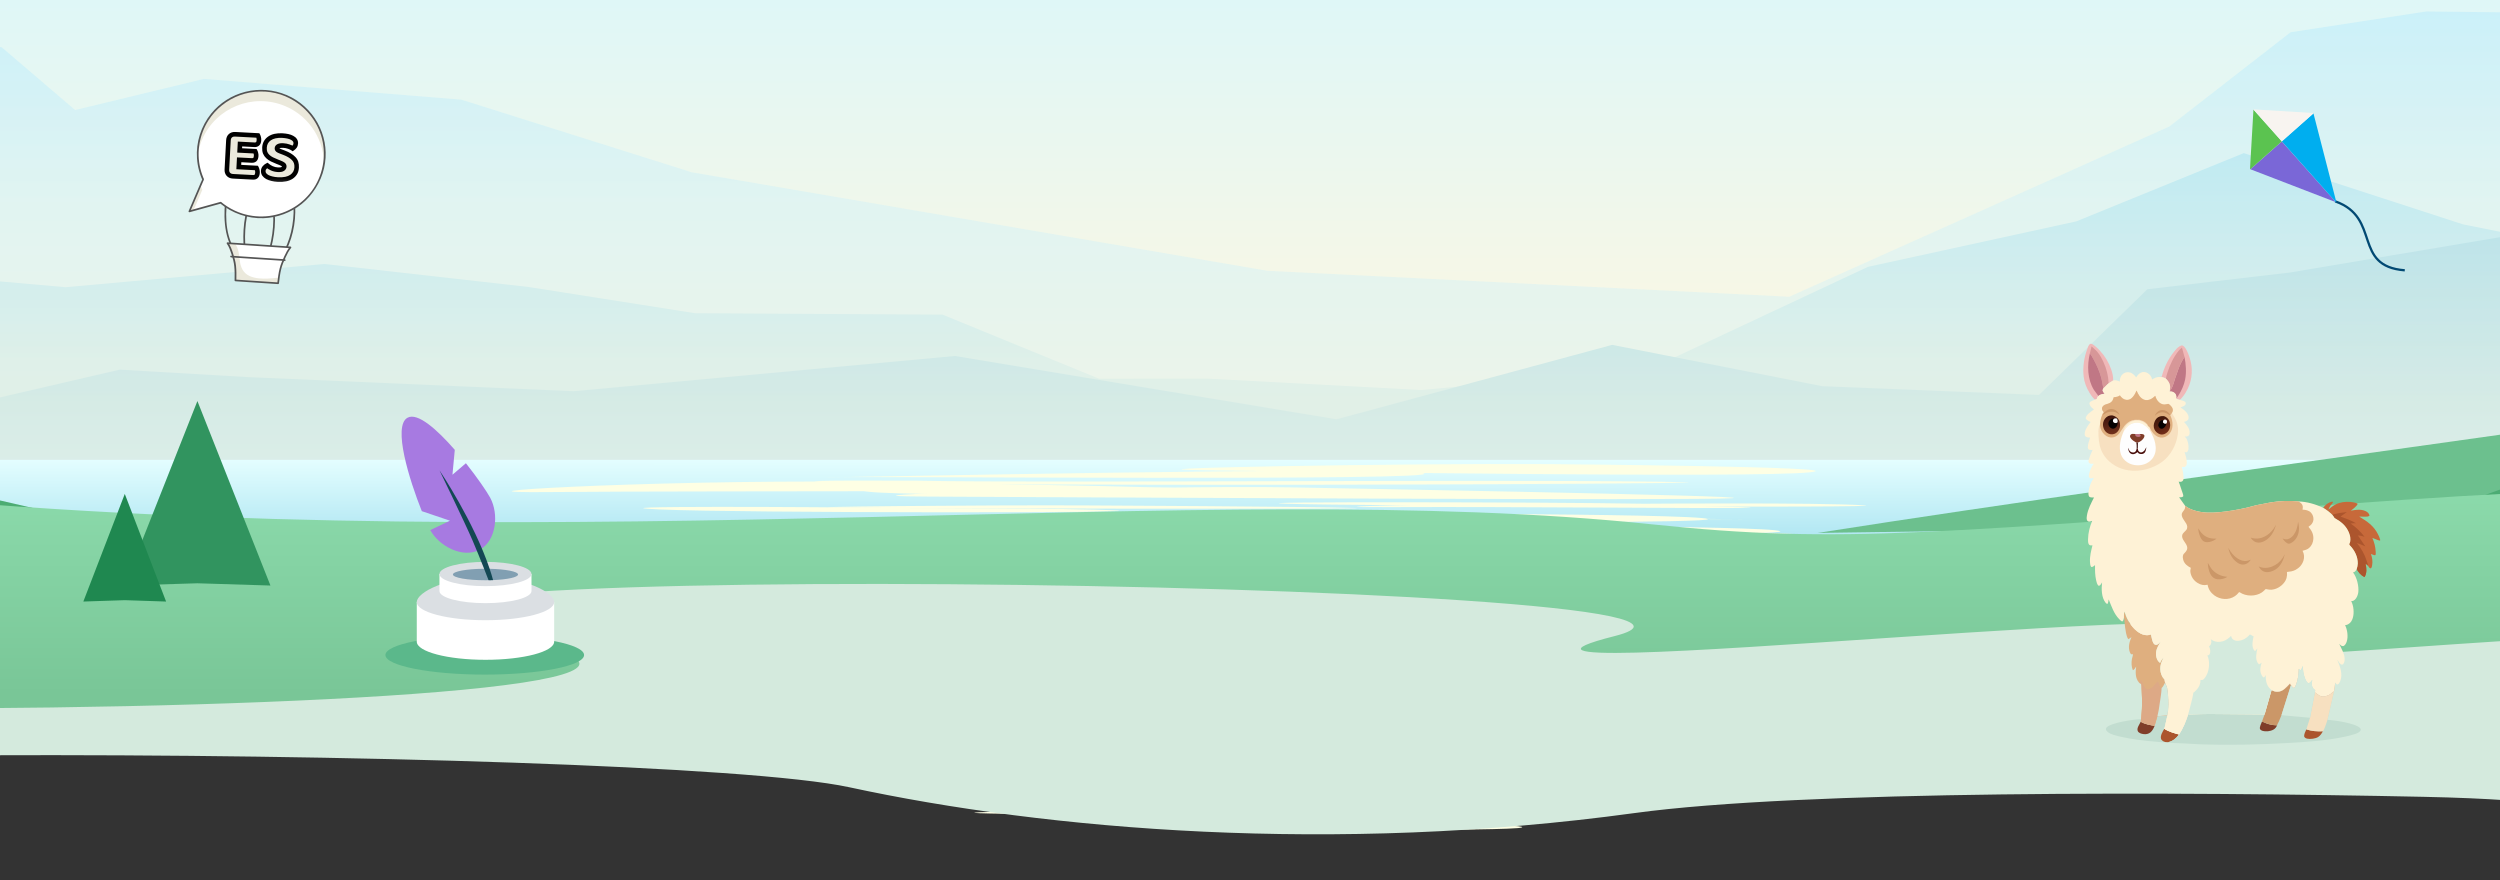 <svg width="480" height="169" viewBox="0 0 480 169" fill="none" xmlns="http://www.w3.org/2000/svg">
<rect x="0" y="0" width="480" height="169" fill="#333333" stroke="none"/>
<g clip-path="url(#clip0_675_9203)">
<rect x="-202.828" y="-32.041" width="856.059" height="158.3" fill="url(#paint0_linear_675_9203)"/>
<g clip-path="url(#clip1_675_9203)">
<mask id="mask0_675_9203" style="mask-type:alpha" maskUnits="userSpaceOnUse" x="-391" y="-49" width="1234" height="466">
<path d="M-390.33 416.129H842.425V-48.427H-390.33V416.129Z" fill="url(#paint1_linear_675_9203)"/>
</mask>
<g mask="url(#mask0_675_9203)">
<g opacity="0.3">
<path d="M-356.612 -30.663L-299.079 -13.731L-261.356 4.195L-210.622 -10.745H-172.898L-118.262 16.143L-68.832 -1.783L-48.017 -3.772L-28.503 10.17L0.272 9.031L14.423 21.124L39.14 15.149L88.573 19.132L132.801 33.075L243.374 51.996L343.541 56.974L416.517 24.286L439.803 6.187L465.82 2.201L516.476 2.763L568.586 -18.712L594.603 -2.71L655.743 -18.644L684.362 -20.636L718.183 -11.674L765.015 -32.587L806.641 -42.546L845.668 -23.625L872.417 -26.612V292.071H-356.612V-30.663Z" fill="url(#paint2_linear_675_9203)"/>
<path d="M863.199 6.206L812.627 30.643L759.297 38.94L683.956 45.707L645.542 49.3L600.554 48.034L555.505 45.026L509.897 50.47L472.903 43.08L430.805 29.393L398.657 42.501L358.64 51.236L316.839 70.815L272.833 74.889L231.824 72.698L211.015 72.716L180.96 60.408L133.457 60.141L101.485 55.103L62.3 50.684L12.572 55.143L-37.272 50.749L-127.137 42.24L-178.701 29.723L-228.568 5.027L-276.129 27.654L-355.061 6.206V31.875V47.008V298.199H913.515V65.54V14.973V13.951L863.199 6.206Z" fill="url(#paint3_linear_675_9203)"/>
<path d="M935.734 87.098L866.64 91.1L802.922 81.208L773.075 70.971L748.153 54.106L687.022 42.727L622.168 36.339L591.74 26.218L556.302 35.985L522.157 42.563L502.056 36.301L482.782 45.07L439.616 52.328L412.298 55.533L391.486 75.833L349.857 74.15L309.532 66.216L256.601 80.512L183.348 68.353L110.146 75.116L47.474 72.403L22.995 70.973L-11.778 79.038L-53.072 75.833L-123.652 31.479L-153.368 49.113L-281.348 13.844L-379.44 60.135L-281.348 299.551H947.681V90.557L935.734 87.098Z" fill="url(#paint4_linear_675_9203)"/>
</g>
</g>
</g>
<path d="M43.264 38.752C43.11 39.696 43.084 40.67 43.104 41.623C43.146 43.564 43.477 45.551 44.335 47.312C44.872 48.412 45.619 49.397 46.58 50.159C46.747 50.292 46.97 50.045 46.803 49.911C43.837 47.548 43.21 43.342 43.487 39.778C43.512 39.458 43.543 39.135 43.591 38.815C43.625 38.605 43.3 38.538 43.265 38.748L43.264 38.752Z" fill="#545454"/>
<path d="M56.346 39.984C56.4 40.668 56.354 41.367 56.29 42.049C56.134 43.697 55.758 45.335 55.136 46.873C54.688 47.986 54.115 49.047 53.416 50.018C53.294 50.191 53.538 50.413 53.664 50.241C55.637 47.495 56.654 44.097 56.695 40.728C56.698 40.472 56.697 40.214 56.681 39.963C56.666 39.752 56.332 39.769 56.351 39.985L56.346 39.984Z" fill="#545454"/>
<path d="M47.784 38.884C46.617 42.283 46.483 45.904 47.019 49.436C47.053 49.647 47.383 49.624 47.35 49.414C46.818 45.905 46.953 42.325 48.109 38.951C48.179 38.749 47.852 38.686 47.784 38.884Z" fill="#545454"/>
<path d="M52.317 39.628C52.775 43.145 52.197 46.674 50.98 49.991C50.907 50.188 51.201 50.343 51.275 50.142C52.512 46.771 53.114 43.188 52.647 39.606C52.618 39.397 52.288 39.415 52.317 39.628Z" fill="#545454"/>
<path d="M49.627 47.084L49.926 47.105L55.778 47.493C55.778 47.493 54.957 48.439 54.057 50.904C53.724 51.811 53.551 53.103 53.404 54.382L49.459 54.12L49.16 54.099L45.215 53.837C45.238 52.546 45.241 51.246 45.029 50.3C44.464 47.741 43.69 46.687 43.69 46.687L49.627 47.079L49.627 47.084Z" fill="white"/>
<path d="M51.512 52.299C50.877 52.389 50.263 52.425 49.623 52.388C48.943 52.348 47.746 52.444 47.278 51.815C47.013 51.458 47.014 50.862 46.975 50.439C46.926 49.909 46.865 49.396 46.741 48.878C46.648 48.498 46.545 48.12 46.413 47.749L55.084 48.325C55.084 48.325 54.156 49.308 53.215 51.859C52.731 52.184 52.068 52.215 51.513 52.294L51.512 52.299Z" fill="white"/>
<path d="M45.128 46.785C45.775 47.641 45.928 48.869 46.027 49.896C46.157 51.237 46.638 52.415 47.934 53.002C48.96 53.467 50.317 53.543 51.434 53.484C52.121 53.449 52.846 53.404 53.54 53.267C53.491 53.632 53.445 54.007 53.4 54.381L45.211 53.837C45.234 52.545 45.236 51.245 45.025 50.299C44.459 47.74 43.685 46.686 43.685 46.686L45.123 46.784L45.128 46.785Z" fill="#EBE9DC"/>
<path d="M54.939 18.387C48.742 15.752 41.579 18.624 38.936 24.803C37.564 28.015 37.682 31.485 38.984 34.448L36.356 40.594L42.366 38.933C43.251 39.666 44.259 40.289 45.37 40.762C51.568 43.398 58.73 40.525 61.373 34.346C64.017 28.168 61.135 21.027 54.938 18.391L54.939 18.387Z" fill="white" stroke="white" stroke-width="0.111" stroke-miterlimit="10"/>
<path d="M38.796 26.81C41.44 20.632 48.606 17.76 54.799 20.394C59.602 22.436 62.412 27.191 62.201 32.101C63.371 26.54 60.487 20.744 55.047 18.432C48.85 15.796 41.688 18.669 39.044 24.848C38.447 26.242 38.136 27.681 38.075 29.109C38.236 28.334 38.477 27.566 38.795 26.815L38.796 26.81Z" fill="#EBE9DC"/>
<path d="M38.845 36.456C38.74 36.218 38.65 35.978 38.559 35.738L36.461 40.638L37.134 40.452L38.84 36.459L38.845 36.456Z" fill="#EBE9DC"/>
<path d="M55.015 18.24C52.529 17.19 49.759 16.963 47.136 17.619C44.514 18.276 42.221 19.749 40.549 21.807C38.596 24.213 37.601 27.332 37.822 30.42C37.879 31.213 38.014 32.004 38.222 32.774C38.33 33.171 38.457 33.563 38.603 33.949C38.642 34.048 38.679 34.15 38.722 34.249C38.731 34.274 38.842 34.5 38.841 34.373C38.84 34.382 38.827 34.398 38.825 34.406C38.803 34.582 38.657 34.805 38.587 34.967L38.145 36.004C37.514 37.477 36.88 38.945 36.257 40.419C36.241 40.452 36.23 40.486 36.215 40.515C36.154 40.651 36.271 40.788 36.416 40.746C38.174 40.259 39.928 39.772 41.686 39.289C41.931 39.222 42.176 39.151 42.425 39.085L42.261 39.051C44.595 40.963 47.578 41.997 50.598 41.892C53.253 41.798 55.859 40.827 57.925 39.162C59.991 37.497 61.603 34.984 62.22 32.294C62.836 29.603 62.526 26.903 61.418 24.471C60.31 22.039 58.38 19.967 55.984 18.697C55.67 18.528 55.349 18.376 55.02 18.236C54.825 18.151 54.672 18.449 54.868 18.53C58.104 19.919 60.61 22.666 61.653 26.023C62.697 29.381 62.173 33.151 60.235 36.125C58.296 39.098 55.174 41.011 51.729 41.462C49.997 41.688 48.227 41.535 46.554 41.014C45.547 40.699 44.585 40.248 43.696 39.685C43.464 39.538 43.233 39.382 43.01 39.214C42.908 39.139 42.807 39.059 42.705 38.98C42.624 38.913 42.512 38.778 42.402 38.76C42.333 38.745 42.248 38.782 42.181 38.8C40.279 39.325 38.376 39.854 36.478 40.379L36.31 40.426L36.511 40.657C37.046 39.408 37.582 38.155 38.117 36.906L39.003 34.84C39.048 34.732 39.128 34.608 39.152 34.491C39.182 34.344 39.067 34.18 39.013 34.047C38.932 33.85 38.86 33.65 38.789 33.446C38.658 33.071 38.548 32.687 38.455 32.303C37.711 29.183 38.29 25.843 40.006 23.136C41.421 20.898 43.593 19.179 46.085 18.279C48.577 17.379 51.349 17.331 53.883 18.151C54.218 18.261 54.549 18.388 54.879 18.523C55.075 18.604 55.227 18.31 55.031 18.229L55.015 18.24Z" fill="#545454"/>
<mask id="path-17-outside-1_675_9203" maskUnits="userSpaceOnUse" x="42.584" y="24.709" width="15.508" height="10.78" fill="black">
<rect fill="white" x="42.584" y="24.709" width="15.508" height="10.78"/>
<path d="M43.858 26.946C43.879 26.566 44.005 26.272 44.237 26.063C44.47 25.854 44.776 25.759 45.156 25.779L49.527 26.011C49.584 26.112 49.63 26.242 49.666 26.404C49.71 26.566 49.728 26.735 49.718 26.911C49.701 27.247 49.613 27.482 49.455 27.615C49.307 27.749 49.113 27.809 48.874 27.797L46.08 27.648L46.014 28.88L48.995 29.038C49.051 29.139 49.097 29.27 49.133 29.431C49.178 29.584 49.196 29.749 49.187 29.925C49.169 30.261 49.086 30.495 48.937 30.629C48.788 30.763 48.594 30.824 48.356 30.811L45.919 30.682L45.845 32.073L49.249 32.253C49.306 32.354 49.352 32.484 49.388 32.646C49.432 32.808 49.45 32.977 49.441 33.153C49.423 33.489 49.335 33.728 49.177 33.87C49.028 34.004 48.834 34.065 48.596 34.052L44.728 33.847C44.348 33.827 44.054 33.7 43.845 33.468C43.636 33.235 43.541 32.929 43.561 32.549L43.858 26.946ZM53.255 31.058C52.873 30.904 52.527 30.753 52.216 30.604C51.906 30.446 51.641 30.264 51.422 30.057C51.202 29.851 51.033 29.611 50.915 29.339C50.806 29.059 50.761 28.725 50.782 28.336C50.822 27.585 51.141 27 51.739 26.58C52.346 26.161 53.17 25.979 54.212 26.034C54.592 26.054 54.944 26.099 55.267 26.169C55.591 26.24 55.865 26.338 56.089 26.465C56.322 26.584 56.499 26.735 56.623 26.919C56.746 27.094 56.802 27.296 56.79 27.526C56.778 27.755 56.714 27.951 56.599 28.113C56.485 28.267 56.349 28.397 56.193 28.503C56.005 28.369 55.751 28.25 55.428 28.144C55.107 28.03 54.752 27.962 54.363 27.942C53.966 27.92 53.671 27.962 53.48 28.067C53.289 28.163 53.189 28.295 53.18 28.463C53.173 28.596 53.224 28.709 53.334 28.803C53.445 28.889 53.613 28.973 53.839 29.056L54.529 29.319C55.345 29.628 55.963 30.001 56.383 30.44C56.812 30.87 57.007 31.438 56.97 32.145C56.93 32.895 56.602 33.489 55.985 33.926C55.369 34.353 54.487 34.537 53.339 34.476C52.933 34.455 52.555 34.399 52.206 34.31C51.864 34.23 51.565 34.121 51.306 33.983C51.057 33.837 50.862 33.667 50.722 33.474C50.591 33.272 50.532 33.047 50.545 32.8C50.559 32.544 50.645 32.332 50.805 32.163C50.965 31.986 51.136 31.853 51.318 31.765C51.555 31.973 51.846 32.156 52.192 32.316C52.546 32.477 52.935 32.568 53.359 32.591C53.792 32.614 54.1 32.564 54.284 32.441C54.468 32.318 54.564 32.168 54.574 31.991C54.583 31.814 54.519 31.678 54.383 31.582C54.246 31.478 54.053 31.374 53.801 31.273L53.255 31.058Z"/>
</mask>
<path d="M43.858 26.946C43.879 26.566 44.005 26.272 44.237 26.063C44.47 25.854 44.776 25.759 45.156 25.779L49.527 26.011C49.584 26.112 49.63 26.242 49.666 26.404C49.71 26.566 49.728 26.735 49.718 26.911C49.701 27.247 49.613 27.482 49.455 27.615C49.307 27.749 49.113 27.809 48.874 27.797L46.08 27.648L46.014 28.88L48.995 29.038C49.051 29.139 49.097 29.27 49.133 29.431C49.178 29.584 49.196 29.749 49.187 29.925C49.169 30.261 49.086 30.495 48.937 30.629C48.788 30.763 48.594 30.824 48.356 30.811L45.919 30.682L45.845 32.073L49.249 32.253C49.306 32.354 49.352 32.484 49.388 32.646C49.432 32.808 49.45 32.977 49.441 33.153C49.423 33.489 49.335 33.728 49.177 33.87C49.028 34.004 48.834 34.065 48.596 34.052L44.728 33.847C44.348 33.827 44.054 33.7 43.845 33.468C43.636 33.235 43.541 32.929 43.561 32.549L43.858 26.946ZM53.255 31.058C52.873 30.904 52.527 30.753 52.216 30.604C51.906 30.446 51.641 30.264 51.422 30.057C51.202 29.851 51.033 29.611 50.915 29.339C50.806 29.059 50.761 28.725 50.782 28.336C50.822 27.585 51.141 27 51.739 26.58C52.346 26.161 53.17 25.979 54.212 26.034C54.592 26.054 54.944 26.099 55.267 26.169C55.591 26.24 55.865 26.338 56.089 26.465C56.322 26.584 56.499 26.735 56.623 26.919C56.746 27.094 56.802 27.296 56.79 27.526C56.778 27.755 56.714 27.951 56.599 28.113C56.485 28.267 56.349 28.397 56.193 28.503C56.005 28.369 55.751 28.25 55.428 28.144C55.107 28.03 54.752 27.962 54.363 27.942C53.966 27.92 53.671 27.962 53.48 28.067C53.289 28.163 53.189 28.295 53.18 28.463C53.173 28.596 53.224 28.709 53.334 28.803C53.445 28.889 53.613 28.973 53.839 29.056L54.529 29.319C55.345 29.628 55.963 30.001 56.383 30.44C56.812 30.87 57.007 31.438 56.97 32.145C56.93 32.895 56.602 33.489 55.985 33.926C55.369 34.353 54.487 34.537 53.339 34.476C52.933 34.455 52.555 34.399 52.206 34.31C51.864 34.23 51.565 34.121 51.306 33.983C51.057 33.837 50.862 33.667 50.722 33.474C50.591 33.272 50.532 33.047 50.545 32.8C50.559 32.544 50.645 32.332 50.805 32.163C50.965 31.986 51.136 31.853 51.318 31.765C51.555 31.973 51.846 32.156 52.192 32.316C52.546 32.477 52.935 32.568 53.359 32.591C53.792 32.614 54.1 32.564 54.284 32.441C54.468 32.318 54.564 32.168 54.574 31.991C54.583 31.814 54.519 31.678 54.383 31.582C54.246 31.478 54.053 31.374 53.801 31.273L53.255 31.058Z" fill="#EBE9DC"/>
<path d="M49.527 26.011L49.912 25.794L49.793 25.582L49.551 25.57L49.527 26.011ZM49.666 26.404L49.234 26.499L49.236 26.51L49.239 26.521L49.666 26.404ZM49.455 27.615L49.17 27.277L49.16 27.286L49.455 27.615ZM46.08 27.648L46.103 27.207L45.661 27.183L45.638 27.625L46.08 27.648ZM46.014 28.88L45.573 28.857L45.549 29.298L45.991 29.322L46.014 28.88ZM48.995 29.038L49.38 28.821L49.26 28.61L49.018 28.597L48.995 29.038ZM49.133 29.431L48.702 29.526L48.705 29.541L48.709 29.556L49.133 29.431ZM45.919 30.682L45.942 30.24L45.5 30.217L45.477 30.658L45.919 30.682ZM45.845 32.073L45.403 32.049L45.38 32.491L45.821 32.514L45.845 32.073ZM49.249 32.253L49.634 32.036L49.515 31.825L49.273 31.812L49.249 32.253ZM49.388 32.646L48.956 32.742L48.959 32.752L48.962 32.763L49.388 32.646ZM49.177 33.87L48.881 33.541L48.881 33.541L49.177 33.87ZM43.845 33.468L44.173 33.172L43.845 33.468ZM43.858 26.946L44.3 26.969C44.315 26.68 44.406 26.506 44.533 26.392L44.237 26.063L43.942 25.734C43.604 26.038 43.442 26.453 43.417 26.923L43.858 26.946ZM44.237 26.063L44.533 26.392C44.66 26.277 44.843 26.206 45.132 26.221L45.156 25.779L45.179 25.338C44.709 25.313 44.28 25.43 43.942 25.734L44.237 26.063ZM45.156 25.779L45.132 26.221L49.504 26.453L49.527 26.011L49.551 25.57L45.179 25.338L45.156 25.779ZM49.527 26.011L49.142 26.229C49.17 26.278 49.204 26.364 49.234 26.499L49.666 26.404L50.097 26.308C50.056 26.121 49.997 25.945 49.912 25.794L49.527 26.011ZM49.666 26.404L49.239 26.521C49.271 26.635 49.284 26.756 49.277 26.888L49.718 26.911L50.16 26.935C50.172 26.713 50.15 26.496 50.092 26.286L49.666 26.404ZM49.718 26.911L49.277 26.888C49.262 27.175 49.19 27.26 49.17 27.277L49.455 27.615L49.741 27.952C50.036 27.703 50.14 27.319 50.16 26.935L49.718 26.911ZM49.455 27.615L49.16 27.286C49.115 27.326 49.044 27.363 48.898 27.355L48.874 27.797L48.851 28.238C49.182 28.256 49.498 28.171 49.751 27.944L49.455 27.615ZM48.874 27.797L48.898 27.355L46.103 27.207L46.08 27.648L46.056 28.09L48.851 28.238L48.874 27.797ZM46.08 27.648L45.638 27.625L45.573 28.857L46.014 28.88L46.456 28.904L46.521 27.672L46.08 27.648ZM46.014 28.88L45.991 29.322L48.971 29.48L48.995 29.038L49.018 28.597L46.038 28.439L46.014 28.88ZM48.995 29.038L48.609 29.256C48.638 29.305 48.672 29.391 48.702 29.526L49.133 29.431L49.565 29.335C49.523 29.148 49.465 28.972 49.38 28.821L48.995 29.038ZM49.133 29.431L48.709 29.556C48.739 29.656 48.752 29.77 48.745 29.902L49.187 29.925L49.628 29.949C49.64 29.727 49.618 29.512 49.557 29.306L49.133 29.431ZM49.187 29.925L48.745 29.902C48.73 30.195 48.66 30.284 48.641 30.3L48.937 30.629L49.233 30.958C49.512 30.707 49.608 30.326 49.628 29.949L49.187 29.925ZM48.937 30.629L48.641 30.3C48.596 30.341 48.525 30.377 48.379 30.369L48.356 30.811L48.333 31.253C48.664 31.27 48.98 31.185 49.233 30.958L48.937 30.629ZM48.356 30.811L48.379 30.369L45.942 30.24L45.919 30.682L45.895 31.123L48.333 31.253L48.356 30.811ZM45.919 30.682L45.477 30.658L45.403 32.049L45.845 32.073L46.286 32.096L46.36 30.705L45.919 30.682ZM45.845 32.073L45.821 32.514L49.226 32.695L49.249 32.253L49.273 31.812L45.868 31.631L45.845 32.073ZM49.249 32.253L48.864 32.471C48.892 32.52 48.926 32.606 48.956 32.742L49.388 32.646L49.819 32.55C49.778 32.363 49.719 32.187 49.634 32.036L49.249 32.253ZM49.388 32.646L48.962 32.763C48.993 32.877 49.006 32.998 48.999 33.13L49.441 33.153L49.882 33.177C49.894 32.955 49.872 32.739 49.814 32.528L49.388 32.646ZM49.441 33.153L48.999 33.13C48.984 33.414 48.913 33.513 48.881 33.541L49.177 33.87L49.472 34.199C49.757 33.943 49.862 33.564 49.882 33.177L49.441 33.153ZM49.177 33.87L48.881 33.541C48.836 33.582 48.765 33.618 48.619 33.61L48.596 34.052L48.572 34.493C48.904 34.511 49.22 34.426 49.472 34.199L49.177 33.87ZM48.596 34.052L48.619 33.61L44.751 33.405L44.728 33.847L44.704 34.288L48.572 34.493L48.596 34.052ZM44.728 33.847L44.751 33.405C44.462 33.39 44.288 33.299 44.173 33.172L43.845 33.468L43.516 33.763C43.82 34.101 44.235 34.263 44.704 34.288L44.728 33.847ZM43.845 33.468L44.173 33.172C44.059 33.045 43.987 32.862 44.003 32.573L43.561 32.549L43.12 32.526C43.095 32.996 43.212 33.425 43.516 33.763L43.845 33.468ZM43.561 32.549L44.003 32.573L44.3 26.969L43.858 26.946L43.417 26.923L43.12 32.526L43.561 32.549ZM53.255 31.058L53.09 31.468L53.093 31.469L53.255 31.058ZM52.216 30.604L52.015 30.998L52.025 31.003L52.216 30.604ZM50.915 29.339L50.503 29.5L50.506 29.508L50.51 29.516L50.915 29.339ZM51.739 26.58L51.487 26.216L51.485 26.218L51.739 26.58ZM55.267 26.169L55.361 25.737L55.361 25.737L55.267 26.169ZM56.089 26.465L55.87 26.85L55.879 26.855L55.888 26.86L56.089 26.465ZM56.623 26.919L56.255 27.165L56.261 27.174L56.623 26.919ZM56.599 28.113L56.954 28.378L56.96 28.369L56.599 28.113ZM56.193 28.503L55.936 28.863L56.188 29.043L56.443 28.869L56.193 28.503ZM55.428 28.144L55.28 28.561L55.291 28.564L55.428 28.144ZM53.48 28.067L53.678 28.462L53.685 28.459L53.692 28.455L53.48 28.067ZM53.334 28.803L53.047 29.139L53.055 29.146L53.064 29.153L53.334 28.803ZM53.839 29.056L53.996 28.643L53.991 28.641L53.839 29.056ZM54.529 29.319L54.372 29.732L54.373 29.732L54.529 29.319ZM56.383 30.44L56.063 30.745L56.07 30.752L56.383 30.44ZM55.985 33.926L56.237 34.289L56.241 34.286L55.985 33.926ZM52.206 34.31L52.315 33.881L52.307 33.879L52.206 34.31ZM51.306 33.983L51.083 34.364L51.09 34.369L51.098 34.373L51.306 33.983ZM50.722 33.474L50.351 33.715L50.358 33.724L50.364 33.733L50.722 33.474ZM50.805 32.163L51.126 32.467L51.133 32.459L50.805 32.163ZM51.318 31.765L51.609 31.432L51.389 31.24L51.125 31.367L51.318 31.765ZM52.192 32.316L52.006 32.718L52.009 32.719L52.192 32.316ZM54.284 32.441L54.53 32.808L54.53 32.808L54.284 32.441ZM54.383 31.582L54.113 31.933L54.121 31.939L54.129 31.944L54.383 31.582ZM53.801 31.273L53.967 30.863L53.963 30.861L53.801 31.273ZM53.255 31.058L53.419 30.647C53.045 30.497 52.708 30.35 52.408 30.205L52.216 30.604L52.025 31.003C52.346 31.157 52.701 31.312 53.09 31.468L53.255 31.058ZM52.216 30.604L52.417 30.21C52.138 30.068 51.909 29.909 51.725 29.735L51.422 30.057L51.118 30.379C51.373 30.618 51.673 30.824 52.015 30.998L52.216 30.604ZM51.422 30.057L51.725 29.735C51.548 29.569 51.414 29.379 51.32 29.163L50.915 29.339L50.51 29.516C50.652 29.844 50.856 30.132 51.118 30.379L51.422 30.057ZM50.915 29.339L51.327 29.179C51.246 28.972 51.206 28.703 51.224 28.36L50.782 28.336L50.341 28.313C50.318 28.746 50.365 29.146 50.503 29.5L50.915 29.339ZM50.782 28.336L51.224 28.36C51.257 27.74 51.51 27.281 51.993 26.942L51.739 26.58L51.485 26.218C50.772 26.719 50.387 27.431 50.341 28.313L50.782 28.336ZM51.739 26.58L51.99 26.944C52.489 26.599 53.205 26.423 54.189 26.475L54.212 26.034L54.235 25.592C53.135 25.534 52.202 25.722 51.487 26.216L51.739 26.58ZM54.212 26.034L54.189 26.475C54.548 26.494 54.876 26.537 55.174 26.602L55.267 26.169L55.361 25.737C55.011 25.661 54.635 25.613 54.235 25.592L54.212 26.034ZM55.267 26.169L55.174 26.602C55.466 26.665 55.695 26.75 55.87 26.85L56.089 26.465L56.307 26.081C56.035 25.927 55.717 25.815 55.361 25.737L55.267 26.169ZM56.089 26.465L55.888 26.86C56.066 26.95 56.181 27.055 56.255 27.165L56.623 26.919L56.99 26.673C56.818 26.416 56.577 26.218 56.289 26.072L56.089 26.465ZM56.623 26.919L56.261 27.174C56.323 27.262 56.355 27.364 56.348 27.502L56.79 27.526L57.231 27.549C57.248 27.228 57.169 26.926 56.984 26.664L56.623 26.919ZM56.79 27.526L56.348 27.502C56.34 27.662 56.298 27.774 56.238 27.858L56.599 28.113L56.96 28.369C57.13 28.128 57.215 27.849 57.231 27.549L56.79 27.526ZM56.599 28.113L56.245 27.849C56.159 27.963 56.059 28.059 55.944 28.139L56.193 28.503L56.443 28.869C56.64 28.734 56.81 28.57 56.953 28.378L56.599 28.113ZM56.193 28.503L56.45 28.143C56.213 27.974 55.913 27.838 55.566 27.724L55.428 28.144L55.291 28.564C55.588 28.662 55.798 28.765 55.936 28.863L56.193 28.503ZM55.428 28.144L55.577 27.727C55.21 27.597 54.812 27.523 54.387 27.5L54.363 27.942L54.34 28.383C54.692 28.402 55.004 28.462 55.28 28.561L55.428 28.144ZM54.363 27.942L54.387 27.5C53.965 27.478 53.569 27.514 53.267 27.68L53.48 28.067L53.692 28.455C53.774 28.41 53.967 28.363 54.34 28.383L54.363 27.942ZM53.48 28.067L53.281 27.672C52.993 27.817 52.758 28.069 52.738 28.44L53.18 28.463L53.621 28.487C53.621 28.486 53.621 28.489 53.619 28.495C53.617 28.501 53.615 28.505 53.614 28.505C53.613 28.507 53.626 28.489 53.678 28.462L53.48 28.067ZM53.18 28.463L52.738 28.44C52.723 28.724 52.843 28.965 53.047 29.139L53.334 28.803L53.622 28.468C53.615 28.462 53.612 28.458 53.612 28.458C53.612 28.457 53.614 28.46 53.616 28.465C53.618 28.47 53.62 28.475 53.621 28.48C53.621 28.485 53.621 28.488 53.621 28.487L53.18 28.463ZM53.334 28.803L53.064 29.153C53.227 29.279 53.444 29.382 53.687 29.471L53.839 29.056L53.991 28.641C53.782 28.564 53.663 28.499 53.605 28.454L53.334 28.803ZM53.839 29.056L53.682 29.469L54.372 29.732L54.529 29.319L54.686 28.905L53.996 28.643L53.839 29.056ZM54.529 29.319L54.373 29.732C55.152 30.027 55.705 30.371 56.063 30.745L56.383 30.44L56.702 30.134C56.222 29.632 55.538 29.228 54.686 28.905L54.529 29.319ZM56.383 30.44L56.07 30.752C56.395 31.078 56.56 31.517 56.528 32.121L56.97 32.145L57.411 32.168C57.454 31.359 57.228 30.661 56.696 30.128L56.383 30.44ZM56.97 32.145L56.528 32.121C56.496 32.736 56.237 33.206 55.73 33.565L55.985 33.926L56.241 34.286C56.967 33.772 57.364 33.054 57.411 32.168L56.97 32.145ZM55.985 33.926L55.733 33.562C55.231 33.911 54.462 34.093 53.363 34.035L53.339 34.476L53.316 34.918C54.512 34.981 55.508 34.795 56.237 34.289L55.985 33.926ZM53.339 34.476L53.363 34.035C52.982 34.014 52.633 33.963 52.315 33.881L52.206 34.31L52.096 34.738C52.477 34.836 52.884 34.895 53.316 34.918L53.339 34.476ZM52.206 34.31L52.307 33.879C51.996 33.806 51.733 33.709 51.514 33.593L51.306 33.983L51.098 34.373C51.396 34.532 51.733 34.653 52.105 34.74L52.206 34.31ZM51.306 33.983L51.53 33.602C51.323 33.48 51.178 33.349 51.08 33.214L50.722 33.474L50.364 33.733C50.547 33.986 50.792 34.194 51.083 34.364L51.306 33.983ZM50.722 33.474L51.093 33.233C51.015 33.112 50.979 32.98 50.987 32.824L50.545 32.8L50.104 32.777C50.086 33.114 50.168 33.432 50.351 33.715L50.722 33.474ZM50.545 32.8L50.987 32.824C50.996 32.661 51.047 32.551 51.126 32.467L50.805 32.163L50.484 31.859C50.245 32.112 50.122 32.428 50.104 32.777L50.545 32.8ZM50.805 32.163L51.133 32.459C51.262 32.316 51.388 32.222 51.51 32.163L51.318 31.765L51.125 31.367C50.883 31.484 50.668 31.655 50.477 31.867L50.805 32.163ZM51.318 31.765L51.026 32.098C51.301 32.338 51.63 32.543 52.006 32.718L52.192 32.316L52.377 31.915C52.062 31.769 51.808 31.607 51.609 31.432L51.318 31.765ZM52.192 32.316L52.009 32.719C52.418 32.904 52.862 33.007 53.336 33.032L53.359 32.591L53.383 32.149C53.009 32.129 52.674 32.049 52.374 31.913L52.192 32.316ZM53.359 32.591L53.336 33.032C53.787 33.056 54.221 33.015 54.53 32.808L54.284 32.441L54.038 32.073C53.98 32.112 53.797 32.171 53.383 32.149L53.359 32.591ZM54.284 32.441L54.53 32.808C54.797 32.629 54.996 32.364 55.015 32.014L54.574 31.991L54.132 31.968C54.131 31.978 54.129 31.986 54.122 31.996C54.114 32.01 54.091 32.038 54.038 32.073L54.284 32.441ZM54.574 31.991L55.015 32.014C55.032 31.697 54.907 31.41 54.636 31.22L54.383 31.582L54.129 31.944C54.136 31.949 54.138 31.952 54.137 31.951C54.136 31.95 54.134 31.947 54.132 31.944C54.131 31.94 54.131 31.939 54.131 31.942C54.132 31.945 54.133 31.953 54.132 31.968L54.574 31.991ZM54.383 31.582L54.652 31.232C54.471 31.093 54.237 30.972 53.967 30.863L53.801 31.273L53.635 31.682C53.868 31.777 54.022 31.862 54.113 31.933L54.383 31.582ZM53.801 31.273L53.963 30.861L53.417 30.646L53.255 31.058L53.093 31.469L53.639 31.684L53.801 31.273Z" fill="black" mask="url(#path-17-outside-1_675_9203)"/>
<path d="M49.637 47.249C51.42 47.367 53.202 47.486 54.984 47.605C55.252 47.624 55.521 47.639 55.789 47.658L55.656 47.382C55.191 47.919 54.863 48.605 54.564 49.239C54.217 49.975 53.891 50.739 53.691 51.529C53.459 52.452 53.347 53.408 53.238 54.352L53.392 54.221C51.238 54.08 49.081 53.934 46.927 53.793C46.351 53.755 45.779 53.719 45.203 53.677L45.38 53.831C45.395 52.904 45.412 51.968 45.315 51.041C45.225 50.227 45.007 49.424 44.751 48.644C44.523 47.956 44.26 47.193 43.826 46.598L43.695 46.856C45.425 46.968 47.153 47.085 48.883 47.197C49.133 47.212 49.383 47.232 49.633 47.248C49.848 47.26 49.821 46.93 49.611 46.918C47.881 46.806 46.153 46.689 44.423 46.577C44.173 46.561 43.924 46.541 43.673 46.526C43.548 46.518 43.476 46.688 43.543 46.783C43.963 47.358 44.21 48.086 44.43 48.754C44.685 49.534 44.903 50.337 44.983 51.153C45.074 52.047 45.059 52.952 45.04 53.851C45.038 53.95 45.131 54.001 45.217 54.005C47.37 54.146 49.527 54.292 51.681 54.433C52.258 54.471 52.83 54.507 53.405 54.549C53.472 54.554 53.55 54.484 53.559 54.418C53.663 53.501 53.773 52.579 53.99 51.685C54.181 50.894 54.507 50.13 54.854 49.393C55.139 48.784 55.453 48.121 55.894 47.607C55.996 47.488 55.9 47.342 55.761 47.331C53.97 47.211 52.182 47.096 50.392 46.975L49.614 46.923C49.399 46.911 49.426 47.241 49.636 47.253L49.637 47.249Z" fill="#545454"/>
<path d="M54.666 49.774C53.509 49.699 52.352 49.623 51.19 49.546C49.331 49.425 47.478 49.301 45.619 49.18C45.194 49.151 44.77 49.122 44.346 49.093C44.131 49.081 44.158 49.411 44.368 49.423C45.525 49.499 46.683 49.575 47.844 49.652C49.703 49.773 51.557 49.897 53.416 50.018C53.84 50.047 54.264 50.075 54.689 50.104C54.903 50.117 54.877 49.786 54.666 49.774Z" fill="#545454"/>
<path d="M448.35 38.654C457.272 41.79 451.574 51.106 461.716 51.901" stroke="#014973" stroke-width="0.442" stroke-miterlimit="10"/>
<path d="M432.063 32.492L448.519 38.832L438.104 27.146L432.063 32.492Z" fill="#7A67D7"/>
<path d="M432.664 21.042L432 32.454L432.063 32.492L438.105 27.146L432.664 21.042Z" fill="#5BC350"/>
<path d="M448.521 38.832L448.596 38.877L444.184 21.767L438.105 27.146L448.521 38.832Z" fill="#00AEEF"/>
<path d="M432.666 21V21.042L438.106 27.146L444.185 21.767L444.157 21.697L432.666 21Z" fill="#F8F4F0"/>
<g clip-path="url(#clip2_675_9203)">
<path d="M787.228 88.292H-278.771V585.374H787.228V88.292Z" fill="url(#paint5_linear_675_9203)"/>
</g>
<g clip-path="url(#clip3_675_9203)">
<path d="M191.891 93.868C182.92 94.342 158.878 93.435 166.873 94.419C174.867 95.403 253.237 95.051 253.237 94.727C253.237 94.404 225.865 94.9 214.54 94.466C207.044 94.189 199.485 93.989 191.891 93.868Z" fill="#FEFFE4"/>
<path d="M243.118 118.112C210.328 119.354 155.246 117.817 163.112 117.632C170.978 117.448 296.893 116.577 307.364 116.97C317.835 117.362 243.118 118.112 243.118 118.112Z" fill="#FEFFE4"/>
<path d="M158.993 91.637C166.471 91.397 277.853 92.387 273.368 90.879C268.882 89.371 151.514 91.878 158.993 91.637Z" fill="#FEFFE4"/>
<path d="M334.477 99.692C326.855 99.517 213.377 100.232 217.949 99.144C222.521 98.057 342.092 99.864 334.477 99.692Z" fill="#FEFFE4"/>
<path d="M208.368 97.038C188.948 96.942 147.689 97.334 161.648 97.481C175.607 97.629 268.437 97.818 259.969 97.531C251.5 97.245 208.368 97.038 208.368 97.038Z" fill="#FEFFE4"/>
<path d="M209.66 101.641C75.391 102.013 277.839 102.751 276.935 102.212C272.686 101.718 209.66 101.641 209.66 101.641Z" fill="#FEFFE4"/>
<path d="M176.073 92.293C154.543 92.195 153.107 92.406 160.284 92.639C197.818 93.454 325.348 92.961 324.222 92.604C299.613 91.915 199.749 92.785 176.073 92.293Z" fill="#FEFFE4"/>
<path d="M194.618 109.756C170.748 110.22 173.805 110.864 189.558 110.956C205.311 111.047 315.151 111.492 303.632 110.531C292.113 109.57 194.618 109.756 194.618 109.756Z" fill="#FEFFE4"/>
<path d="M291.496 104.327C268.444 104.423 205.332 104.687 215.042 105.028C224.753 105.369 273.296 105.192 287.247 105.369C301.199 105.546 296.333 104.306 291.496 104.327Z" fill="#FEFFE4"/>
<path d="M304.479 96.706C279.36 96.537 245.386 97.472 267.834 97.366C290.283 97.26 327.903 97.648 335.188 97.514C342.472 97.379 304.479 96.706 304.479 96.706Z" fill="#FEFFE4"/>
<path d="M247.632 93.573C223.152 93.114 150.388 95.22 178.269 95.344C206.151 95.468 326.518 96.144 332.633 95.654C338.748 95.164 247.632 93.573 247.632 93.573Z" fill="#FEFFE4"/>
<path d="M248.996 98.56C132.016 99.875 331.126 101.069 327.875 99.658C325.837 98.517 248.996 98.56 248.996 98.56Z" fill="#FEFFE4"/>
<path d="M315.638 96.718C297.273 96.388 235.396 96.289 246.95 96.718C258.505 97.148 366.636 97.562 357.794 97.013C348.953 96.464 315.638 96.718 315.638 96.718Z" fill="#FEFFE4"/>
<path d="M195.149 106.883C168.595 106.309 113.55 107.218 126.468 107.829C139.386 108.44 232.547 108.359 229.813 107.829C227.078 107.299 195.149 106.883 195.149 106.883Z" fill="#FEFFE4"/>
<path d="M293.871 101.752C261.232 101.253 229.138 102.695 245.522 102.696C261.906 102.698 343.513 103.228 345.558 102.696C347.603 102.165 293.871 101.752 293.871 101.752Z" fill="#FEFFE4"/>
<path d="M200.029 106.426C174.91 106.955 140.871 106.288 146.993 105.983C153.115 105.677 238.79 104.094 249.67 104.845C260.55 105.596 200.029 106.426 200.029 106.426Z" fill="#FEFFE4"/>
<path d="M293.355 105.425C280.954 105.435 252.39 105.881 265.316 106.114C278.241 106.347 338.669 106.337 332.927 105.658C327.186 104.979 293.355 105.425 293.355 105.425Z" fill="#FEFFE4"/>
<path d="M172.004 97.54C156.509 97.3 111.16 97.106 126.697 97.812C142.235 98.517 222.47 98.492 214.311 98.011C206.151 97.53 172.004 97.54 172.004 97.54Z" fill="#FEFFE4"/>
<path d="M229.281 111.928C209.56 112.049 132.037 111.67 142.235 112.43C152.433 113.19 268.287 113.419 269.184 113.038C270.081 112.657 229.281 111.928 229.281 111.928Z" fill="#FEFFE4"/>
<path d="M310.873 107.764C297.238 107.413 230.631 107.357 225.873 107.764C216.916 108.315 392.006 110.292 310.873 107.764Z" fill="#FEFFE4"/>
<path d="M198.623 109.454C174.875 109.159 98.027 109.8 112.99 110.051C127.954 110.302 251.034 111.366 256.474 110.985C261.914 110.605 198.623 109.454 198.623 109.454Z" fill="#FEFFE4"/>
<path d="M232.331 116.722C215.896 116.574 179.223 115.343 172.284 116.252C165.344 117.162 271.523 117.842 273.418 117.275C275.312 116.708 232.331 116.722 232.331 116.722Z" fill="#FEFFE4"/>
<path d="M202.01 118.977C60.37 119.388 222.564 121.615 246.261 120.47C260.141 119.363 202.01 118.977 202.01 118.977Z" fill="#FEFFE4"/>
<path d="M273.482 114.243C245.608 113.8 206.782 114.586 222.721 114.709C238.661 114.831 308.842 116.05 306.287 115.343C303.732 114.637 273.482 114.243 273.482 114.243Z" fill="#FEFFE4"/>
<path d="M273.482 118.651C255.089 118.391 203.151 118.259 219.004 118.293C234.857 118.327 284.8 119.861 292.386 119.514C299.972 119.167 273.482 118.651 273.482 118.651Z" fill="#FEFFE4"/>
<path d="M198.831 123.506C175.442 123.442 140.046 124.865 155.218 124.866C170.389 124.868 258.491 126.764 254.895 125.2C251.3 123.636 198.831 123.506 198.831 123.506Z" fill="#FEFFE4"/>
<path d="M273.483 120.637C251.953 121.046 198.565 121.602 222.722 121.81C246.879 122.018 310.715 122.573 308.842 121.81C306.969 121.047 273.483 120.637 273.483 120.637Z" fill="#FEFFE4"/>
<path d="M271.523 127.062C250.668 126.81 199.986 127.388 219.004 128.005C238.022 128.622 314.59 128.769 308.863 127.822C303.136 126.875 271.523 127.062 271.523 127.062Z" fill="#FEFFE4"/>
<path d="M240.764 130.794C226.97 130.976 181.513 130.412 186.106 131.02C190.699 131.628 301.034 131.723 288.266 131.231C275.499 130.74 240.764 130.794 240.764 130.794Z" fill="#FEFFE4"/>
<path d="M223.683 133.629C192.529 133.268 154.22 135.08 177.207 134.856C200.194 134.631 276.805 136.154 278.851 135.422C280.896 134.69 223.683 133.629 223.683 133.629Z" fill="#FEFFE4"/>
<path d="M267.318 132.654C244.84 132.636 211.131 133.31 227.982 133.539C244.833 133.768 306.137 134.391 301.027 133.634C295.917 132.876 267.318 132.654 267.318 132.654Z" fill="#FEFFE4"/>
<path d="M214.72 137.072C194.288 137.259 155.469 137.685 170.791 137.975C186.113 138.266 253.538 139.008 255.584 138.219C257.629 137.429 214.72 137.072 214.72 137.072Z" fill="#FEFFE4"/>
<path d="M286.738 135.825C264.777 135.799 229.532 136.308 243.835 136.457C258.139 136.606 310.234 137.239 310.744 136.567C311.253 135.896 286.738 135.825 286.738 135.825Z" fill="#FEFFE4"/>
<path d="M255.885 140.255C236.336 140.316 200.582 140.308 212.33 140.727C224.078 141.146 283.329 141.394 284.865 140.648C286.401 139.901 255.885 140.255 255.885 140.255Z" fill="#FEFFE4"/>
<path d="M164.691 92.483C122.643 92.145 80.595 94.739 105.943 94.472C131.291 94.205 247.632 94.472 229.203 93.809C210.773 93.147 164.691 92.483 164.691 92.483Z" fill="#FEFFE4"/>
<path d="M178.521 99.699C26.511 101.985 222.399 102.711 234.965 101.554C242.451 100.362 178.521 99.699 178.521 99.699Z" fill="#FEFFE4"/>
<path d="M297.316 89.109C268.516 88.925 209.761 89.986 231.65 90.29C253.539 90.594 337.061 91.783 347.424 90.688C357.787 89.593 297.316 89.109 297.316 89.109Z" fill="#FEFFE4"/>
<path d="M209.065 112.094C201.041 112.569 179.518 111.66 186.695 112.644C193.871 113.629 263.93 113.276 263.93 112.953C263.93 112.63 239.451 113.125 229.324 112.692C222.631 112.414 215.867 112.215 209.065 112.094Z" fill="#FEFFE4"/>
<path d="M254.88 136.334C225.556 137.577 176.288 136.039 183.329 135.855C190.369 135.67 302.971 134.799 312.351 135.192C321.731 135.584 254.88 136.334 254.88 136.334Z" fill="#FEFFE4"/>
<path d="M179.647 109.86C186.329 109.62 285.948 110.609 281.937 109.101C277.925 107.593 172.958 110.102 179.647 109.86Z" fill="#FEFFE4"/>
<path d="M336.58 117.914C329.77 117.74 228.284 118.454 232.367 117.367C236.451 116.279 343.391 118.087 336.58 117.914Z" fill="#FEFFE4"/>
<path d="M223.806 115.267C206.438 115.171 169.535 115.562 182.016 115.709C194.496 115.857 277.53 116.046 269.93 115.759C262.33 115.473 223.806 115.267 223.806 115.267Z" fill="#FEFFE4"/>
<path d="M224.975 119.864C104.88 120.235 285.977 120.973 285.145 120.435C281.327 119.94 224.975 119.864 224.975 119.864Z" fill="#FEFFE4"/>
<path d="M194.919 110.515C153.022 110.302 196.297 111.548 218.272 111.297C240.247 111.046 339.027 111.347 327.423 110.825C305.433 110.137 216.098 111.008 194.919 110.515Z" fill="#FEFFE4"/>
<path d="M211.504 127.979C190.154 128.442 192.845 129.087 206.983 129.178C221.121 129.27 319.313 129.714 309 128.753C298.687 127.793 211.504 127.979 211.504 127.979Z" fill="#FEFFE4"/>
<path d="M298.178 122.549C277.559 122.645 221.122 122.91 229.798 123.25C238.475 123.591 281.901 123.414 294.388 123.591C306.876 123.768 302.484 122.529 298.178 122.549Z" fill="#FEFFE4"/>
<path d="M309.761 114.929C287.297 114.759 256.904 115.695 276.985 115.588C297.065 115.482 330.709 115.87 337.219 115.736C343.728 115.602 309.761 114.929 309.761 114.929Z" fill="#FEFFE4"/>
<path d="M258.921 111.8C237.025 111.341 171.954 113.447 196.886 113.571C221.817 113.695 329.468 114.371 334.937 113.882C340.405 113.394 258.921 111.8 258.921 111.8Z" fill="#FEFFE4"/>
<path d="M271.251 100.902C166.643 102.214 344.618 103.411 341.798 102C339.975 100.859 271.251 100.902 271.251 100.902Z" fill="#FEFFE4"/>
<path d="M319.707 114.94C303.287 114.61 247.94 114.511 258.282 114.94C268.624 115.37 365.315 115.785 357.414 115.236C349.512 114.687 319.707 114.94 319.707 114.94Z" fill="#FEFFE4"/>
<path d="M213.916 119.974C190.197 119.4 140.936 120.309 152.491 120.919C164.045 121.528 247.367 121.45 244.934 120.919C242.501 120.387 213.916 119.974 213.916 119.974Z" fill="#FEFFE4"/>
<path d="M300.273 119.974C271.078 119.477 242.379 120.917 257.034 120.919C271.688 120.92 344.668 121.45 346.491 120.919C348.314 120.387 300.273 119.974 300.273 119.974Z" fill="#FEFFE4"/>
<path d="M216.363 124.649C193.857 125.179 163.449 124.511 168.925 124.198C174.401 123.885 251.027 122.309 260.787 123.06C270.547 123.811 216.363 124.649 216.363 124.649Z" fill="#FEFFE4"/>
<path d="M299.814 123.647C288.719 123.658 263.213 124.103 274.696 124.336C286.178 124.57 340.298 124.559 335.166 123.88C330.035 123.202 299.814 123.647 299.814 123.647Z" fill="#FEFFE4"/>
<path d="M189.58 104.027C175.722 103.787 135.166 103.594 149.06 104.299C162.954 105.004 234.714 104.979 227.416 104.497C220.117 104.014 189.58 104.027 189.58 104.027Z" fill="#FEFFE4"/>
<path d="M242.501 130.151C224.86 130.272 155.533 129.893 164.655 130.653C173.777 131.413 277.379 131.641 278.183 131.261C278.987 130.88 242.501 130.151 242.501 130.151Z" fill="#FEFFE4"/>
<path d="M315.481 125.986C303.316 125.635 243.714 125.579 239.458 125.986C231.477 126.537 388.425 128.517 315.481 125.986Z" fill="#FEFFE4"/>
<path d="M215.086 127.676C193.843 127.381 125.126 128.023 138.503 128.274C151.881 128.525 261.943 129.589 266.823 129.208C271.703 128.827 215.086 127.676 215.086 127.676Z" fill="#FEFFE4"/>
<path d="M245.235 134.944C230.537 134.796 197.747 133.566 191.532 134.475C185.317 135.384 280.286 136.064 281.958 135.497C283.631 134.931 245.235 134.944 245.235 134.944Z" fill="#FEFFE4"/>
<path d="M218.1 137.199C190.965 137.261 149.132 137.937 170.612 138.18C192.092 138.424 245.249 139.804 257.672 138.692C270.095 137.581 218.1 137.199 218.1 137.199Z" fill="#FEFFE4"/>
<path d="M282.037 132.465C257.105 132.022 222.384 132.809 236.637 132.931C250.89 133.054 313.636 134.273 311.375 133.566C309.115 132.859 282.037 132.465 282.037 132.465Z" fill="#FEFFE4"/>
<path d="M282.037 136.873C265.588 136.615 219.133 136.482 233.315 136.516C247.496 136.55 292.164 138.083 298.938 137.736C305.713 137.389 282.037 136.873 282.037 136.873Z" fill="#FEFFE4"/>
<path d="M215.272 141.728C194.359 141.665 162.696 143.087 176.267 143.089C189.838 143.09 268.624 144.986 265.409 143.422C262.194 141.858 215.272 141.728 215.272 141.728Z" fill="#FEFFE4"/>
<path d="M282.037 138.859C262.76 139.269 215.035 139.824 236.637 140.04C258.239 140.255 315.337 140.803 313.636 140.04C311.935 139.277 282.037 138.859 282.037 138.859Z" fill="#FEFFE4"/>
<path d="M280.286 145.286C261.626 145.032 216.306 145.611 233.314 146.228C250.323 146.844 318.803 146.992 313.693 146.045C308.584 145.097 280.286 145.286 280.286 145.286Z" fill="#FEFFE4"/>
<path d="M252.778 149.017C240.448 149.198 199.792 148.634 203.897 149.242C208.002 149.85 306.682 149.946 295.264 149.453C283.846 148.96 252.778 149.017 252.778 149.017Z" fill="#FEFFE4"/>
<path d="M237.498 151.852C209.639 151.49 175.377 153.302 195.931 153.078C216.485 152.854 285.008 154.377 286.838 153.645C288.668 152.913 237.498 151.852 237.498 151.852Z" fill="#FEFFE4"/>
<path d="M276.532 150.876C256.438 150.858 226.295 151.533 241.367 151.761C256.438 151.99 311.26 152.613 306.675 151.856C302.089 151.099 276.532 150.876 276.532 150.876Z" fill="#FEFFE4"/>
<path d="M229.482 155.294C211.21 155.482 176.489 155.908 190.197 156.198C203.904 156.487 264.196 157.231 266.026 156.441C267.856 155.652 229.482 155.294 229.482 155.294Z" fill="#FEFFE4"/>
<path d="M293.871 154.048C274.229 154.021 242.709 154.53 255.498 154.679C268.286 154.828 314.885 155.461 315.337 154.79C315.789 154.118 293.871 154.048 293.871 154.048Z" fill="#FEFFE4"/>
<path d="M266.299 158.478C248.816 158.54 216.844 158.531 227.351 158.95C237.857 159.369 290.843 159.618 292.214 158.87C293.585 158.122 266.299 158.478 266.299 158.478Z" fill="#FEFFE4"/>
<path d="M182.497 113.453C144.898 113.117 107.292 115.711 129.956 115.444C152.62 115.177 256.675 115.444 240.19 114.781C223.705 114.119 182.497 113.453 182.497 113.453Z" fill="#FEFFE4"/>
<path d="M186.623 117.505C152.11 117.834 117.59 119.509 141.288 119.468C164.985 119.427 230.408 120.556 237.104 119.36C243.8 118.165 186.623 117.505 186.623 117.505Z" fill="#FEFFE4"/>
<path d="M205.167 121.738C179.41 121.555 126.862 122.614 146.441 122.918C166.019 123.222 240.706 124.412 249.979 123.317C259.251 122.222 205.167 121.738 205.167 121.738Z" fill="#FEFFE4"/>
</g>
<path d="M-276.896 98.782L15.524 99.704C-5.319 94.761 -25.991 90.13 -46.024 86.68C-48.701 86.22 -51.429 85.849 -54.196 85.576C-85.916 82.432 -223.085 81.44 -221.901 79.728C-222.355 76.747 -191.633 77.399 -184.312 74.9C-183.163 74.509 -183.374 73.58 -184.668 73.347C-197.693 71 -266.913 70.138 -275.959 67.036C-280.397 64.714 -264.241 65.223 -261.53 61.439C-262.227 59.85 -268.819 59.712 -276.896 59.938V98.782Z" fill="#4CAC73"/>
<path d="M735.004 46.223C714.232 46.131 693.182 48.162 671.38 55.934C665.628 57.986 659.045 59.016 652.371 58.888C621.363 58.296 595.938 59.526 561.563 69.743C557.258 71.023 552.799 72.104 548.219 72.964C509.535 80.223 423.984 90.581 348.968 102.325L735.004 96.676V46.223Z" fill="#6CC08E"/>
<path d="M653.786 80.39C636.909 83.475 516.131 77.093 473 96.753L737.02 92.393V59C725.417 61.016 712.969 61.812 709.006 62.844C708.251 63.04 708.253 63.687 709.006 63.885C710.915 64.384 714.736 64.797 716.548 65.462C717.278 65.73 717.217 66.388 716.44 66.599C708.741 68.704 674.082 66.607 667.119 68.491C666.247 68.727 666.267 69.486 667.152 69.703C673.325 71.218 693.626 70.632 694.813 72.056C695.942 74.121 635.142 70.297 626.965 74.091C626.316 74.391 626.397 75.001 627.118 75.233C631.772 76.725 648.902 76.574 654.146 78.423C655.483 78.895 655.267 80.116 653.787 80.388L653.786 80.39Z" fill="#4CAC73"/>
<path d="M1011 121.917V92.942C1011 92.942 951.174 87.325 901.904 87.904C852.626 88.483 801.65 103.621 741.015 100.697C680.38 97.773 574.986 88.185 461.653 95.956C370.154 102.229 354.703 104.595 316.978 100.652C231.594 91.725 112.705 107.763 -21.03 95.265C-130.456 85.039 -239.686 102.599 -316.016 102.323C-392.346 102.046 -424.869 83.08 -498 84.035V117.03C-435.73 136.27 -289.764 137.855 -153.939 140.6C-18.113 143.344 482.952 131.078 600.041 131.078C717.13 131.078 914.793 133.62 1011 121.917Z" fill="url(#paint6_linear_675_9203)"/>
<path d="M99 123.007C-3.957 106.259 353.367 111.148 310 122.13C266.633 133.112 456.445 111.643 426.5 123.007C396.555 134.372 546.5 110.465 650 123.007C745.334 119.238 707.705 100.199 762 103C816.295 105.801 712.056 121.755 724.271 126.723C736.485 131.691 788.626 124.161 811.833 126.715C835.047 129.273 936.457 132.634 896.491 122.542C856.525 112.45 981.229 117.875 1011 121.553V146.371C964.327 147.241 782.961 140.197 827.417 153.386C871.873 166.576 606.464 162.259 677.211 151.393C747.966 140.526 596.766 148.526 553.131 153.312C480.411 161.295 517.67 154.091 465.261 152.987C419.14 152.015 346.081 151.693 313.761 156.118C256.143 164.002 201.169 159.388 163.058 151.15C124.946 142.911 -150.808 141.997 -106.147 154.21C-61.494 166.424 -123.285 167.705 -182.552 158.47C-241.818 149.234 -473.448 178.514 -384.015 156.768C-293.691 134.805 -461.256 142.442 -504 151.591V115.881C-469.281 119.847 -282.636 130.364 -329.948 121.553C-377.26 112.746 -66.843 103.981 -131.585 123.007C-196.328 142.034 196.913 138.879 93.956 122.13L99 123.007Z" fill="#D4EADD"/>
<g clip-path="url(#clip4_675_9203)">
<path d="M418.508 76.771C418.699 76.645 418.873 76.431 419.018 76.256C419.429 75.763 419.775 75.206 420.052 74.627C420.983 72.686 421.068 70.517 420.345 68.487C420.12 67.855 419.69 66.632 419.048 66.328C418.818 66.303 418.647 66.389 418.454 66.501C418.061 66.73 417.747 67.132 417.464 67.479C416.269 68.948 415.522 70.537 415.031 72.356L414.56 72.374C415.073 72.393 415.403 72.428 415.855 72.698C416.24 73.101 416.557 73.485 416.643 74.056L416.654 74.127C416.698 74.439 416.636 74.749 416.583 75.056L416.541 75.151C416.683 75.197 416.823 75.153 416.965 75.181C417.274 75.242 417.619 75.46 417.755 75.747C417.863 75.973 417.887 76.254 417.821 76.496C417.977 76.658 418.294 76.718 418.508 76.771L418.508 76.771Z" fill="#F0B8B8"/>
<path d="M419.428 68.528C418.97 69.19 418.611 69.948 418.312 70.693L417.637 72.611C417.427 73.252 417.273 73.936 416.959 74.536C416.856 74.732 416.762 74.919 416.583 75.057L416.541 75.152C416.683 75.198 416.823 75.153 416.966 75.181C417.274 75.242 417.619 75.46 417.756 75.747C417.863 75.973 417.887 76.254 417.821 76.496C417.963 76.4 418.111 76.148 418.207 76.004C418.816 75.094 419.325 73.963 419.541 72.886C419.82 71.49 419.705 69.916 419.428 68.528L419.428 68.528Z" fill="#C07785"/>
<path d="M419.427 68.528L418.934 66.745C418.708 66.933 418.498 67.111 418.309 67.338C417.334 68.513 416.624 70.042 416.164 71.492C416.045 71.869 415.898 72.305 415.856 72.698C416.24 73.101 416.557 73.485 416.643 74.056L416.654 74.127C416.698 74.439 416.637 74.749 416.583 75.056C416.762 74.918 416.856 74.732 416.959 74.536C417.273 73.936 417.427 73.252 417.637 72.61L418.312 70.693C418.611 69.947 418.97 69.19 419.428 68.528L419.427 68.528Z" fill="#D79798"/>
<path d="M405.73 73.042C405.751 72.316 405.585 71.615 405.349 70.932C404.882 69.583 404.16 68.368 403.177 67.325C402.864 66.994 401.932 66.046 401.498 66.002C401.357 65.988 401.263 66.043 401.169 66.143C400.983 66.341 400.863 66.722 400.766 66.975C400.123 68.64 399.873 70.498 400.06 72.271C400.179 73.402 400.603 74.459 401.192 75.425C401.491 75.916 401.797 76.348 402.229 76.729C402.286 76.71 402.536 76.652 402.57 76.617C402.599 76.586 402.638 76.425 402.657 76.378C402.704 76.26 402.769 76.169 402.849 76.071L402.876 76.037C403.234 75.723 403.641 75.645 404.097 75.599C403.934 75.416 403.792 75.256 403.701 75.025C403.696 74.86 403.737 74.763 403.815 74.617L403.841 74.568C404.197 74.264 404.482 73.887 404.853 73.595L405.73 73.041V73.042Z" fill="#F0B8B8"/>
<path d="M404.854 73.595C404.798 72.108 404.449 70.763 403.821 69.414C403.526 68.779 403.192 68.168 402.746 67.626C402.405 67.212 401.97 66.875 401.583 66.507L401.249 67.887C401.511 68.152 401.703 68.531 401.886 68.855C402.533 69.996 403.096 71.257 403.435 72.527C403.614 73.2 403.68 73.893 403.842 74.569C404.198 74.265 404.483 73.887 404.854 73.595Z" fill="#D79798"/>
<path d="M403.841 74.569C403.68 73.893 403.614 73.2 403.434 72.526C403.095 71.256 402.532 69.996 401.886 68.854C401.702 68.531 401.51 68.152 401.248 67.887C400.708 70.161 400.773 72.827 402.033 74.862C402.283 75.266 402.652 75.63 402.876 76.037C403.234 75.723 403.641 75.645 404.097 75.599C403.934 75.416 403.792 75.256 403.701 75.025C403.696 74.86 403.737 74.763 403.815 74.617L403.841 74.568V74.569Z" fill="#C07785"/>
<path d="M416.144 137.35L414.222 137.517L413.694 139.348C412.805 139.234 411.794 139.022 411.008 138.579C411.02 138.412 411.058 138.245 411.087 138.081C409.8 138.087 405.347 138.746 404.481 139.652C404.394 139.744 404.337 139.858 404.335 139.986C404.333 140.196 404.505 140.385 404.656 140.516C405.284 141.062 406.414 141.278 407.211 141.459C409.434 141.963 411.666 142.226 413.935 142.406C414.465 142.448 415.063 142.551 415.592 142.506C415.639 142.502 415.681 142.489 415.727 142.475C415.914 142.487 416.108 142.51 416.295 142.498C417.21 142.282 417.813 141.765 418.373 141.027C417.403 140.748 416.401 140.488 415.541 139.938C415.618 139.729 415.653 139.505 415.711 139.29L416.144 137.35L416.144 137.35Z" fill="#C2DDD0"/>
<path d="M411.009 138.579L410.99 138.622C410.773 139.105 410.223 139.778 410.441 140.338C410.53 140.568 410.742 140.705 410.96 140.798C411.148 140.878 411.327 140.914 411.527 140.942L411.597 140.953C412.052 141.016 412.523 140.905 412.883 140.615C413.263 140.307 413.518 139.796 413.694 139.348C412.805 139.235 411.794 139.022 411.008 138.579L411.009 138.579Z" fill="#803D29"/>
<path d="M418.373 141.027C417.403 140.748 416.401 140.488 415.541 139.938C415.246 140.461 414.737 141.216 414.92 141.847C414.979 142.048 415.162 142.226 415.343 142.322L415.727 142.475C415.914 142.487 416.108 142.51 416.295 142.498C417.21 142.282 417.813 141.765 418.373 141.027Z" fill="#AC552D"/>
<path d="M454.671 108.628C454.708 108.742 454.834 108.908 454.916 108.997C455.027 109.116 455.034 109.114 455.2 109.12C455.261 109.073 455.295 109.038 455.333 108.969C455.409 108.829 455.432 108.628 455.458 108.472C455.576 107.756 455.466 107.038 455.212 106.363L455.727 106.549C455.861 106.593 455.962 106.634 456.089 106.57C456.172 106.362 456.143 106.104 456.13 105.884C456.077 104.943 455.857 104.146 455.497 103.278L456.549 103.694C456.672 103.741 456.789 103.773 456.918 103.799L456.992 103.751C457.003 103.692 457.002 103.652 456.988 103.594C456.9 103.244 456.73 102.899 456.57 102.577C455.764 100.953 454.475 100.083 452.966 99.187L454.183 99.2C454.419 99.193 454.658 99.204 454.861 99.063C454.94 99.008 454.921 98.995 454.936 98.906C454.848 98.665 454.715 98.472 454.504 98.321C453.599 97.676 452.383 97.858 451.366 98.051C451.773 97.706 452.445 97.258 452.665 96.766L452.612 96.675C452.333 96.536 452.045 96.484 451.742 96.431L451.275 96.369C450.329 96.295 449.319 96.406 448.461 96.84C447.935 97.106 447.504 97.45 447.061 97.832C447.161 97.565 447.277 97.31 447.447 97.079C447.613 96.852 447.835 96.672 447.936 96.403L447.895 96.332C447.803 96.317 447.739 96.323 447.647 96.345C447.019 96.49 446.387 96.963 446.05 97.51C446.676 97.859 447.271 98.337 447.788 98.834C447.888 98.947 447.99 99.06 448.069 99.189C448.12 99.271 448.175 99.41 448.251 99.466C448.504 99.651 448.806 99.787 449.068 99.964C450.147 100.697 450.88 101.631 451.205 102.896C451.292 103.233 451.325 103.968 451.146 104.279L451.119 104.314C451.078 104.383 451.019 104.433 451.046 104.515C451.077 104.611 451.134 104.664 451.202 104.733C452.082 105.64 452.723 106.904 452.694 108.191C452.685 108.559 452.609 108.925 452.483 109.27C452.88 109.96 453.266 110.428 453.976 110.804L454.004 110.761C454.463 110.048 454.379 109.073 454.197 108.282L454.186 108.237C454.377 108.353 454.528 108.452 454.671 108.628V108.628Z" fill="#C7693A"/>
<path d="M454.671 108.628C454.637 108.314 454.511 108.007 454.414 107.708C453.998 106.418 453.385 105.316 452.526 104.269C453.104 104.434 453.596 104.684 454.147 104.913L452.716 102.812C453.169 102.815 453.57 102.918 453.994 103.066C453.269 102.106 452.322 101.205 451.33 100.52C451.652 100.481 451.99 100.449 452.313 100.463L452.353 100.465C451.407 99.899 450.411 99.555 449.38 99.182L450.592 98.319C449.842 98.406 449.111 98.478 448.379 98.671C448.182 98.723 447.975 98.752 447.788 98.834C447.888 98.947 447.99 99.06 448.069 99.189C448.12 99.271 448.175 99.41 448.251 99.466C448.504 99.651 448.806 99.787 449.067 99.964C450.147 100.697 450.879 101.631 451.205 102.896C451.292 103.233 451.325 103.968 451.146 104.279L451.119 104.314C451.077 104.383 451.019 104.433 451.046 104.515C451.077 104.611 451.133 104.663 451.202 104.733C452.082 105.64 452.723 106.904 452.693 108.191C452.685 108.559 452.609 108.925 452.483 109.27C452.88 109.96 453.266 110.428 453.975 110.804L454.004 110.761C454.463 110.048 454.379 109.073 454.197 108.282L454.186 108.237C454.377 108.353 454.528 108.452 454.671 108.628L454.671 108.628Z" fill="#AC552D"/>
<path d="M408.926 119.581C408.819 119.521 408.701 119.312 408.636 119.204C408.303 118.647 408.075 118.061 407.895 117.44C407.788 117.792 407.798 118.23 407.796 118.599C407.913 118.852 407.889 119.203 407.915 119.483C407.981 120.177 408.059 120.883 408.204 121.564C408.293 121.98 408.39 122.369 408.626 122.73L409.232 122.346C408.841 123.261 408.543 124.293 408.95 125.264C409.002 125.39 409.095 125.565 409.22 125.628C409.286 125.662 409.431 125.598 409.505 125.579C409.572 125.795 409.365 126.295 409.324 126.542C409.209 127.235 409.228 127.986 409.492 128.642L409.566 128.674C409.831 128.502 409.978 128.244 410.138 127.98C410.006 128.989 409.95 130.135 410.627 130.982C410.708 131.084 410.798 131.172 410.906 131.245L411.082 131.245C411.198 131.436 411.161 131.916 411.175 132.155C411.251 133.469 411.324 134.821 411.242 136.136L411.087 138.081C411.058 138.245 411.02 138.412 411.009 138.578C411.794 139.022 412.805 139.234 413.694 139.348L414.222 137.516L416.144 137.35C416.245 136.65 416.357 135.931 416.373 135.222C416.385 134.703 416.33 134.182 416.276 133.666C416.207 133.015 416.228 132.304 415.968 131.703C415.842 131.511 415.767 131.286 415.692 131.071C415.633 130.826 415.613 130.593 415.507 130.36C415.265 130.141 415.105 129.834 414.986 129.538C414.73 128.896 414.707 128.088 414.905 127.43C415.029 127.021 415.243 126.615 415.411 126.22C415.111 126.55 414.901 126.869 414.733 127.281C414.446 127.048 414.273 126.861 414.135 126.51C413.812 125.685 413.944 124.831 414.346 124.067C414.503 123.769 414.698 123.497 414.833 123.189C414.643 123.406 414.444 123.674 414.167 123.776C414.017 123.831 413.852 123.828 413.71 123.75C413.242 123.491 413.105 122.306 412.982 121.814L412.568 121.924L412.517 121.932C412.146 121.994 411.728 121.92 411.374 121.799C410.448 121.485 409.36 120.451 408.926 119.581H408.926Z" fill="#DFAF7F"/>
<path d="M415.026 132.098C414.713 131.983 414.634 131.544 414.525 131.265C414.467 131.116 414.391 130.986 414.309 130.85C413.721 131.262 413.506 131.955 412.781 132.235C412.595 132.307 412.329 132.369 412.142 132.279C411.694 132.064 411.423 131.33 411.273 130.882C411.224 130.737 411.209 130.653 411.082 130.56C410.941 130.782 410.935 130.99 410.906 131.245L411.082 131.245C411.198 131.436 411.161 131.916 411.175 132.155C411.251 133.469 411.324 134.821 411.242 136.136L411.087 138.081C411.058 138.245 411.02 138.412 411.009 138.578C411.794 139.022 412.805 139.234 413.694 139.348L414.222 137.516L416.144 137.35C416.245 136.65 416.357 135.931 416.373 135.222C416.385 134.703 416.33 134.182 416.276 133.666C416.207 133.015 416.228 132.304 415.968 131.703C415.842 131.511 415.767 131.286 415.692 131.071L415.652 131.138C415.451 131.475 415.351 131.84 415.026 132.098L415.026 132.098Z" fill="#DDA986"/>
<path d="M444.515 132.48C444.326 132.371 444.211 132.279 444.091 132.095C443.784 131.622 443.852 131.033 443.964 130.51C443.795 130.766 443.603 131.007 443.331 131.159C443.204 131.161 443.146 131.172 443.052 131.08C442.852 130.886 442.713 130.598 442.605 130.342C442.262 129.527 442.179 128.712 442.122 127.84C441.996 128.074 441.939 128.5 441.734 128.666C441.601 128.626 441.518 128.553 441.411 128.465L441.365 128.427C441.327 129.471 441.227 130.518 440.828 131.495C440.759 131.663 440.668 131.899 440.544 132.033C440.509 132.071 440.499 132.074 440.46 132.097C440.18 132.049 440.023 131.746 439.869 131.532L439.673 131.237C438.967 131.942 438.352 132.797 437.246 132.818C436.839 132.825 436.488 132.684 436.134 132.497L434.8 137.179L424.193 137.084L422.473 137.114L420.962 137.162C420.706 137.169 420.382 137.215 420.145 137.116C419.7 138.493 419.175 139.816 418.373 141.027C417.814 141.765 417.21 142.283 416.296 142.499C416.372 142.538 416.429 142.557 416.515 142.571C417.347 142.709 418.233 142.677 419.075 142.724L422.258 142.9C427.886 143.104 433.555 142.984 439.177 142.663C442.842 142.453 446.563 142.225 450.157 141.456C450.826 141.313 451.497 141.164 452.142 140.937C452.408 140.843 452.733 140.729 452.956 140.552C453.132 140.412 453.247 140.296 453.277 140.068C453.245 139.953 453.213 139.883 453.132 139.793C452.298 138.868 448.152 138.258 446.872 138.217L448.125 132.769C447.876 132.795 447.72 133.05 447.522 133.203C447.089 133.535 446.323 133.808 445.776 133.702C445.427 133.635 445.088 133.415 444.814 133.195C444.706 133.107 444.588 132.977 444.457 132.933C444.458 132.787 444.496 132.626 444.516 132.481L444.515 132.48Z" fill="#C2DDD0"/>
<path d="M437.199 139.271C436.767 139.243 436.335 139.215 435.911 139.118C435.35 138.989 434.825 138.77 434.3 138.539C434.179 138.875 433.772 139.633 433.921 139.966C433.999 140.142 434.189 140.257 434.366 140.31C435.041 140.513 435.902 140.422 436.513 140.08C436.854 139.888 437.04 139.615 437.199 139.271Z" fill="#803D29"/>
<path d="M442.814 140.039C442.626 140.474 442.342 140.967 442.415 141.449C442.552 141.672 442.713 141.76 442.967 141.82C443.548 141.958 444.569 141.83 445.088 141.505C445.476 141.261 445.79 140.8 445.998 140.4C444.978 140.475 443.786 140.37 442.814 140.039Z" fill="#AC552D"/>
<path d="M439.868 131.532L439.673 131.237C438.966 131.943 438.351 132.798 437.245 132.818C436.838 132.826 436.487 132.684 436.133 132.498L434.799 137.179L434.299 138.539C434.824 138.77 435.349 138.989 435.91 139.118C436.334 139.216 436.766 139.243 437.198 139.271C437.243 139.051 437.445 138.735 437.542 138.52L438.043 137.315L439.868 131.533V131.532Z" fill="#CB9768"/>
<path d="M448.125 132.769C447.875 132.794 447.719 133.05 447.521 133.203C447.088 133.534 446.322 133.808 445.775 133.702C445.426 133.635 445.087 133.415 444.813 133.194C444.705 133.107 444.587 132.977 444.456 132.933L443.525 137.809L443.024 139.397C442.957 139.602 442.907 139.848 442.815 140.038C443.786 140.37 444.978 140.475 445.998 140.4C446.152 140.229 446.232 139.998 446.319 139.788C446.532 139.275 446.701 138.744 446.871 138.216L448.125 132.769V132.769Z" fill="#F7E0C0"/>
<path d="M424.038 125.799L423.303 124.725C423.383 125.035 423.498 125.653 423.783 125.823L423.814 125.837C423.89 125.813 423.959 125.808 424.038 125.799Z" fill="#DDA986"/>
<path d="M422.749 130.564C422.599 130.015 422.384 129.476 422.07 129.001C422.156 129.544 422.341 130.026 422.48 130.552L422.488 130.556C422.588 130.535 422.65 130.548 422.749 130.564Z" fill="#DDA986"/>
<path d="M451.12 104.314L451.077 104.296C450.724 104.141 450.386 103.911 450.039 103.735C449.984 103.707 449.866 103.626 449.808 103.636C450.029 103.996 450.273 104.217 450.602 104.479C450.719 104.572 450.839 104.692 450.974 104.755C451.05 104.745 451.125 104.729 451.202 104.733C451.133 104.663 451.077 104.611 451.046 104.515C451.019 104.433 451.078 104.383 451.12 104.314V104.314Z" fill="#DDA986"/>
<path d="M415.968 131.703C416.065 131.347 415.924 130.955 416.049 130.58L416.314 129.748C416.075 129.974 415.851 130.203 415.548 130.341L415.506 130.36C415.613 130.593 415.633 130.826 415.692 131.071C415.767 131.287 415.842 131.511 415.968 131.703H415.968Z" fill="#DDA986"/>
<path d="M451.78 115.369C451.531 114.797 450.992 114.244 450.471 113.909C450.699 114.43 450.967 115.064 451.424 115.423L451.429 115.421L451.78 115.369Z" fill="#DDA986"/>
<path d="M450.613 119.964C450.383 119.293 449.917 118.828 449.377 118.382L449.343 118.375C449.423 118.618 449.503 118.84 449.625 119.065C449.788 119.368 450.01 119.773 450.243 120.027H450.254L450.613 119.964H450.613Z" fill="#DDA986"/>
<path d="M452.094 109.778C451.855 109.307 451.5 109.011 451.085 108.699C450.951 108.598 450.787 108.458 450.629 108.404L450.588 108.395C450.82 108.833 451.059 109.208 451.4 109.57C451.515 109.693 451.626 109.836 451.781 109.907L452.094 109.778Z" fill="#DDA986"/>
<path d="M448.366 131.056C448.332 130.728 448.164 130.43 448.035 130.13C447.633 131.075 446.975 132.026 445.99 132.43C445.468 132.644 445.048 132.653 444.515 132.48C444.495 132.626 444.457 132.787 444.456 132.933C444.587 132.977 444.705 133.107 444.813 133.194C445.087 133.415 445.426 133.634 445.775 133.702C446.322 133.808 447.088 133.534 447.521 133.202C447.719 133.05 447.874 132.794 448.124 132.769L448.366 131.056Z" fill="#DDA986"/>
<path d="M412.981 121.814C412.749 120.734 412.526 119.631 412.451 118.528C412.428 118.194 412.389 117.851 412.419 117.517L412.424 117.471C412.142 118.165 412.035 118.943 411.634 119.588C411.462 119.864 411.221 120.076 410.898 120.147L410.839 120.158C410.399 120.25 409.907 120.184 409.516 119.964C409.31 119.849 409.135 119.696 408.926 119.582C409.359 120.451 410.448 121.485 411.374 121.799C411.728 121.92 412.146 121.994 412.517 121.932L412.567 121.924L412.981 121.814L412.981 121.814Z" fill="#F7E0C0"/>
<path d="M438.706 119.735L438.778 119.634C439.25 118.901 439.578 118.025 439.872 117.206C439.957 116.969 440.082 116.692 440.119 116.444C439.337 117.378 438.467 118.333 437.521 119.105C437.261 119.317 436.882 119.627 436.54 119.666C436.306 119.693 436.099 119.611 435.92 119.461C435.745 119.314 435.653 119.133 435.535 118.943C435.163 119.768 434.949 120.46 434.029 120.813C433.829 120.89 433.579 120.967 433.368 120.894C433.217 120.842 433.076 120.568 433.025 120.426C432.904 120.084 432.901 119.707 432.889 119.348C432.689 119.956 432.442 120.98 431.826 121.271C431.333 121.504 430.682 121.441 430.189 121.24C429.921 121.131 429.53 120.913 429.42 120.629C429.347 120.443 429.329 120.229 429.301 120.033C428.981 120.599 428.582 121.542 427.909 121.731C427.579 121.824 427.128 121.782 426.832 121.607C425.942 121.081 425.189 119.975 424.684 119.098C424.513 118.801 424.372 118.486 424.191 118.194C424.356 119.266 424.703 121.266 424.215 122.252L424.141 122.402C424.241 122.501 424.365 122.664 424.481 122.737L424.876 122.985C425.397 123.281 426.086 123.3 426.656 123.154L426.731 123.134C427.393 122.963 427.888 122.564 428.368 122.093C428.436 122.317 428.491 122.545 428.667 122.71C428.934 122.96 429.325 123.061 429.684 123.041C430.61 122.988 431.382 122.507 431.977 121.821L432.045 121.839C432.202 121.94 432.405 122.014 432.549 122.125L432.692 122.156C432.944 122.168 433.211 122.15 433.458 122.093C434.228 121.916 434.621 121.421 435.02 120.795C435.504 121.113 436.023 121.283 436.607 121.168L436.658 121.157C437.324 121.027 437.803 120.683 438.271 120.209C438.408 120.072 438.52 119.901 438.662 119.773L438.706 119.735H438.706Z" fill="#F7E0C0"/>
<path d="M421.373 132.812C421.315 132.533 421.184 132.286 421.07 132.027L420.985 131.992C420.588 132.25 420.461 133.048 420.181 133.44C419.65 134.186 418.33 134.541 417.454 134.357C417.194 134.302 416.919 134.211 416.704 134.052C416.548 133.936 416.427 133.784 416.275 133.666C416.329 134.182 416.384 134.703 416.373 135.222C416.356 135.931 416.244 136.65 416.144 137.35L415.711 139.29C415.653 139.505 415.618 139.729 415.541 139.938C416.401 140.488 417.403 140.748 418.372 141.027C419.174 139.816 419.7 138.493 420.145 137.116L420.871 134.299L421.067 133.365C421.081 133.293 421.093 133.062 421.127 133.007C421.16 132.955 421.319 132.855 421.373 132.812Z" fill="url(#paint7_linear_675_9203)"/>
<path d="M438.706 119.735L438.663 119.773C438.521 119.901 438.408 120.072 438.272 120.209C437.803 120.683 437.324 121.027 436.658 121.158L436.608 121.168C436.023 121.283 435.504 121.113 435.02 120.795C434.621 121.421 434.228 121.916 433.458 122.093C433.211 122.15 432.944 122.168 432.692 122.156C432.535 122.898 432.279 124.055 432.718 124.739L432.96 125.036L433.411 124.5C433.228 125.323 432.987 126.493 433.473 127.256C433.544 127.368 433.632 127.467 433.725 127.562C433.912 127.463 434.071 127.364 434.235 127.229C433.98 128.026 433.818 128.829 434.231 129.612C434.322 129.784 434.454 129.993 434.637 130.077C434.815 130.031 434.938 129.769 435.033 129.618C434.961 130.438 435.13 131.396 435.671 132.046C435.808 132.211 435.975 132.354 436.134 132.498C436.487 132.684 436.838 132.826 437.245 132.818C438.351 132.798 438.966 131.943 439.673 131.237L439.868 131.533C440.022 131.746 440.179 132.049 440.46 132.097C440.498 132.074 440.508 132.071 440.543 132.033C440.667 131.899 440.758 131.664 440.827 131.495C441.226 130.518 441.326 129.472 441.364 128.427C441.365 128.35 441.148 128.019 441.101 127.924C440.97 127.654 440.859 127.366 440.79 127.073C440.606 126.309 440.729 125.618 440.696 124.855C440.517 125.192 440.413 125.539 440.303 125.903C439.823 125.441 439.579 124.817 439.44 124.181C439.299 123.536 439.292 122.747 439.469 122.106C439.537 121.859 439.671 121.586 439.692 121.335C439.699 121.245 439.706 121.194 439.65 121.124C439.459 121.326 439.363 121.823 439.269 122.096C438.843 121.482 438.622 120.484 438.706 119.735L438.706 119.735Z" fill="#DDA986"/>
<path d="M414.56 72.374C414.028 72.392 413.648 72.586 413.204 72.867L413.19 72.803C413.078 72.302 412.831 71.945 412.394 71.662C412.088 71.464 411.688 71.374 411.33 71.451C410.879 71.549 410.486 71.901 410.254 72.29L410.153 72.467C409.8 72.005 409.401 71.572 408.792 71.484C408.38 71.424 407.989 71.512 407.653 71.763C407.274 72.048 407.078 72.44 407.021 72.906L407 73.256C406.554 73.077 406.22 72.939 405.731 73.042L404.853 73.596C404.483 73.888 404.197 74.265 403.842 74.569L403.815 74.618C403.737 74.764 403.697 74.86 403.702 75.026C403.793 75.257 403.934 75.417 404.097 75.6C403.641 75.646 403.234 75.724 402.877 76.038L402.849 76.072C402.769 76.17 402.704 76.261 402.657 76.379C402.639 76.426 402.6 76.587 402.57 76.617C402.536 76.653 402.286 76.711 402.23 76.73C401.998 76.825 401.305 77.067 401.207 77.312C401.143 77.473 401.203 77.677 401.28 77.823C401.456 78.156 401.744 78.39 402.038 78.614C401.503 79.024 400.563 79.576 400.446 80.294C400.521 80.536 400.796 80.728 401.013 80.841L401.403 81.022C400.89 81.661 400.185 82.617 400.265 83.485C400.278 83.626 400.35 83.74 400.463 83.824C400.687 83.99 401.033 84.012 401.302 84.029C401.128 84.562 400.898 85.164 400.868 85.728C400.861 85.856 400.85 86.015 400.904 86.132C400.954 86.241 401.06 86.339 401.174 86.375C401.348 86.43 401.59 86.388 401.773 86.386C401.531 86.975 401.247 87.563 401.07 88.175C401.016 88.362 400.961 88.587 401.034 88.774C401.075 88.879 401.164 88.952 401.267 88.993C401.459 89.07 401.655 89.052 401.855 89.034L402.001 89.025C401.605 89.579 401.274 90.249 401.126 90.917C401.088 91.092 401.035 91.298 401.06 91.478C401.079 91.608 401.162 91.747 401.28 91.812C401.484 91.924 401.825 91.789 402.027 91.725C401.524 92.496 401.152 93.304 401.025 94.224C400.988 94.487 400.949 94.775 401.003 95.038C401.03 95.168 401.079 95.32 401.193 95.401C401.409 95.554 401.796 95.512 402.05 95.507C401.516 96.586 400.882 97.752 400.694 98.95C400.65 99.228 400.601 99.547 400.686 99.821C400.723 99.94 400.789 100.047 400.906 100.098C401.137 100.199 401.352 100.144 401.571 100.052L401.647 100.02L401.697 99.999C401.232 101.113 400.92 102.336 400.903 103.547C400.899 103.829 400.896 104.169 401.014 104.43C401.068 104.551 401.15 104.642 401.276 104.689C401.405 104.738 401.536 104.715 401.669 104.704L401.753 104.699C401.49 105.784 401.217 106.799 401.278 107.929C401.293 108.2 401.322 108.542 401.465 108.775C401.51 108.848 401.52 108.848 401.6 108.879C401.844 108.84 402.057 108.653 402.248 108.503C402.234 109.53 402.236 110.472 402.471 111.477C402.54 111.775 402.644 112.186 402.862 112.411C402.934 112.486 402.956 112.463 403.055 112.466C403.329 112.312 403.447 112.079 403.598 111.817C403.453 113.031 403.467 114.706 404.263 115.71C404.364 115.838 404.459 115.914 404.613 115.965C404.799 115.801 404.796 115.323 404.87 115.088C405.411 116.406 405.863 117.849 406.895 118.882C407.063 119.05 407.225 119.225 407.443 119.325C407.542 119.285 407.596 119.245 407.645 119.146C407.726 118.982 407.763 118.778 407.796 118.599C407.799 118.231 407.788 117.792 407.896 117.441C408.075 118.062 408.303 118.648 408.637 119.205C408.701 119.312 408.819 119.521 408.926 119.582C409.36 120.451 410.449 121.485 411.374 121.8C411.729 121.92 412.146 121.994 412.518 121.933L412.568 121.925L412.982 121.815C413.106 122.306 413.243 123.492 413.71 123.75C413.852 123.828 414.017 123.832 414.167 123.777C414.444 123.674 414.643 123.407 414.833 123.19C414.698 123.498 414.503 123.77 414.346 124.067C413.944 124.832 413.812 125.686 414.136 126.51C414.273 126.861 414.446 127.049 414.733 127.282C414.901 126.87 415.111 126.551 415.411 126.221C415.243 126.616 415.029 127.021 414.905 127.431C414.707 128.088 414.73 128.897 414.987 129.538C415.106 129.835 415.265 130.141 415.507 130.361C415.613 130.593 415.633 130.826 415.692 131.072C415.767 131.287 415.842 131.511 415.969 131.703C416.228 132.305 416.208 133.016 416.276 133.666C416.33 134.182 416.385 134.703 416.373 135.223C416.357 135.931 416.245 136.65 416.144 137.351L415.712 139.291C415.654 139.506 415.619 139.73 415.542 139.939C416.401 140.489 417.403 140.749 418.373 141.028C419.175 139.816 419.7 138.494 420.145 137.116C420.382 137.215 420.705 137.169 420.962 137.163L422.473 137.114L424.193 137.084L434.8 137.179L436.134 132.498C436.488 132.684 436.838 132.826 437.246 132.818C438.351 132.798 438.967 131.943 439.673 131.237L439.868 131.533C440.022 131.746 440.18 132.049 440.46 132.097C440.499 132.074 440.509 132.071 440.544 132.033C440.668 131.899 440.759 131.664 440.827 131.495C441.227 130.518 441.327 129.472 441.365 128.427L441.411 128.465C441.518 128.553 441.601 128.626 441.734 128.666C441.939 128.501 441.997 128.074 442.122 127.84C442.179 128.713 442.262 129.527 442.605 130.343C442.713 130.598 442.851 130.886 443.052 131.08C443.146 131.172 443.204 131.161 443.331 131.16C443.603 131.007 443.795 130.766 443.964 130.51C443.852 131.033 443.783 131.622 444.091 132.095C444.211 132.279 444.325 132.371 444.515 132.481C444.495 132.626 444.457 132.787 444.456 132.933C444.587 132.977 444.705 133.107 444.813 133.194C445.087 133.415 445.427 133.635 445.775 133.702C446.322 133.808 447.089 133.535 447.521 133.203C447.719 133.05 447.875 132.795 448.125 132.769L448.367 131.057C448.456 131.19 448.531 131.289 448.658 131.387C448.754 131.408 448.796 131.428 448.89 131.383C449.092 131.287 449.243 130.981 449.32 130.783C449.857 129.406 449.294 127.978 448.756 126.705C449.008 126.947 449.092 127.323 449.412 127.519C449.529 127.591 449.648 127.631 449.781 127.579C449.92 127.524 450.013 127.34 450.062 127.207C450.499 126.025 449.583 124.657 449.128 123.617L449.461 123.929C449.621 124.05 449.745 124.075 449.943 124.052C450.293 123.865 450.458 123.525 450.576 123.162C450.881 122.229 450.696 120.896 450.255 120.027L450.613 119.964L450.658 119.944L450.731 119.909L450.853 119.851C451.313 119.618 451.591 119.139 451.735 118.661C452.026 117.701 451.914 116.31 451.429 115.421L451.78 115.368L451.878 115.324C452.271 115.127 452.533 114.662 452.663 114.257C452.723 114.07 452.773 113.894 452.794 113.698C452.924 112.53 452.52 110.842 451.78 109.906L452.093 109.778C452.283 109.647 452.376 109.467 452.482 109.27C452.608 108.925 452.684 108.559 452.693 108.191C452.722 106.904 452.081 105.64 451.201 104.733C451.132 104.664 451.076 104.611 451.045 104.515C451.018 104.433 451.077 104.383 451.118 104.314L451.145 104.279C451.324 103.968 451.291 103.233 451.204 102.896C450.879 101.631 450.147 100.697 449.067 99.964C448.805 99.787 448.503 99.651 448.25 99.466C448.174 99.41 448.119 99.271 448.068 99.189C447.989 99.06 447.887 98.947 447.787 98.834C447.27 98.337 446.675 97.86 446.049 97.51C444.613 96.799 442.903 96.32 441.294 96.275C439.559 96.098 437.736 96.177 436.015 96.454L433.223 96.998L431.325 97.489C429.626 97.874 427.885 98.177 426.15 98.338C424.553 98.486 423.011 98.502 421.459 98.046C420.783 97.847 420.098 97.569 419.551 97.118L418.392 95.487C418.662 95.48 418.972 95.508 419.177 95.303C419.232 95.042 419.074 94.706 418.99 94.458L418.517 93.046C418.451 92.852 418.347 92.66 418.308 92.459C418.457 92.5 418.596 92.546 418.751 92.509C418.907 92.472 419.052 92.392 419.137 92.252C419.253 92.061 419.238 91.869 419.234 91.652C419.22 90.98 419.073 90.279 418.901 89.632C419.089 89.647 419.216 89.715 419.411 89.66C419.558 89.618 419.699 89.504 419.768 89.368C419.866 89.175 419.867 88.905 419.856 88.693C419.825 88.056 419.657 87.407 419.438 86.81C419.495 86.774 419.759 86.867 419.876 86.83C420.098 86.617 420.181 86.339 420.197 86.037C420.225 85.487 420.085 84.721 419.816 84.242C419.721 84.073 419.574 83.928 419.444 83.787L419.511 83.799C419.748 83.837 420.008 83.819 420.199 83.66C420.347 83.537 420.408 83.326 420.414 83.141C420.446 82.274 419.874 81.601 419.32 81.01C419.656 80.913 419.937 80.856 420.133 80.531C420.246 80.343 420.236 80.115 420.185 79.908C419.996 79.144 419.259 78.62 418.635 78.228C418.905 78.13 419.494 77.943 419.617 77.66C419.674 77.531 419.69 77.398 419.635 77.267C419.519 76.991 418.774 76.849 418.507 76.772C418.293 76.719 417.977 76.659 417.82 76.496C417.886 76.255 417.862 75.974 417.754 75.748C417.618 75.461 417.273 75.243 416.964 75.182C416.822 75.154 416.682 75.198 416.54 75.152L416.582 75.057C416.636 74.75 416.697 74.439 416.653 74.128L416.642 74.057C416.556 73.486 416.239 73.102 415.854 72.698C415.402 72.429 415.072 72.394 414.559 72.375L414.56 72.374Z" fill="#FEF2D6"/>
<path d="M442.122 127.84C441.996 128.074 441.939 128.501 441.734 128.666C441.601 128.626 441.518 128.553 441.411 128.466L441.365 128.427C441.327 129.471 441.227 130.518 440.827 131.495C440.759 131.663 440.669 131.899 440.544 132.033C440.509 132.071 440.499 132.074 440.46 132.097C440.18 132.048 440.022 131.746 439.868 131.532L438.043 137.314L443.525 137.809L444.456 132.933C444.457 132.787 444.495 132.626 444.515 132.48L444.386 132.4C444.268 132.32 444.181 132.233 444.091 132.096C443.783 131.622 443.852 131.033 443.964 130.51C443.796 130.766 443.603 131.006 443.331 131.159C443.204 131.161 443.146 131.172 443.052 131.08C442.852 130.886 442.713 130.598 442.606 130.343C442.262 129.527 442.179 128.712 442.122 127.84ZM415.652 131.139C415.452 131.476 415.351 131.841 415.027 132.099C415.022 132.602 414.944 133.096 414.883 133.595L414.479 136.298L414.222 137.517L416.145 137.351C416.245 136.65 416.357 135.931 416.373 135.223C416.385 134.703 416.331 134.182 416.277 133.666C416.208 133.015 416.229 132.305 415.969 131.703C415.843 131.511 415.767 131.287 415.692 131.071L415.652 131.139ZM431.978 121.821C431.383 122.507 430.611 122.988 429.685 123.04C429.326 123.06 428.935 122.96 428.668 122.71C428.492 122.545 428.438 122.317 428.369 122.094C427.889 122.564 427.394 122.963 426.732 123.134L426.657 123.153C426.087 123.3 425.398 123.281 424.877 122.985L424.482 122.736C424.613 123.091 424.613 123.414 424.446 123.757C424.377 123.898 424.257 123.997 424.138 124.095L424.167 124.158C424.362 124.586 424.457 125.102 424.271 125.553C424.23 125.651 424.155 125.709 424.073 125.772L424.039 125.799C423.961 125.808 423.891 125.814 423.816 125.837C424.27 126.862 424.226 128.195 423.83 129.234C423.686 129.614 423.285 130.418 422.864 130.548C422.808 130.565 422.801 130.562 422.749 130.563C422.651 130.548 422.589 130.535 422.49 130.557C422.528 131.209 422.253 131.871 421.818 132.356L421.373 132.812C421.319 132.855 421.161 132.955 421.128 133.007C421.094 133.061 421.083 133.293 421.069 133.365L420.872 134.299L420.146 137.115C420.383 137.214 420.706 137.169 420.962 137.162L422.473 137.113L424.193 137.084L434.8 137.178L436.134 132.497C435.975 132.354 435.809 132.209 435.672 132.045C435.131 131.395 434.961 130.437 435.033 129.617C434.938 129.768 434.816 130.03 434.638 130.076C434.455 129.992 434.323 129.783 434.232 129.611C433.818 128.829 433.981 128.025 434.236 127.229C434.071 127.364 433.913 127.463 433.726 127.562C433.633 127.467 433.545 127.368 433.474 127.256C432.988 126.493 433.229 125.322 433.411 124.5L432.96 125.035L432.719 124.738C432.28 124.054 432.536 122.897 432.693 122.155L432.55 122.124C432.406 122.012 432.203 121.939 432.046 121.838V121.839L431.978 121.821Z" fill="#D4EADD"/>
<path d="M417.001 79.3C417.075 79.181 417.144 79.04 417.174 78.903C417.235 78.626 417.123 78.341 416.963 78.118C416.853 77.963 416.492 77.575 416.304 77.54C416.269 77.533 416.133 77.572 416.09 77.58C415.856 77.623 415.628 77.686 415.388 77.645L415.328 77.634C415.18 77.608 415.057 77.569 414.923 77.499C414.301 77.177 414.005 76.637 413.805 75.999C413.524 76.236 413.243 76.497 412.904 76.648C412.5 76.828 412.091 76.898 411.669 76.736C410.896 76.44 410.535 75.693 410.217 74.986C410.128 75.09 410.092 75.263 410.031 75.388C409.832 75.797 409.527 76.255 409.157 76.526C408.874 76.734 408.535 76.82 408.187 76.761C407.661 76.673 407.313 76.327 407.019 75.914C406.892 75.998 406.771 76.072 406.628 76.125L406.574 76.144C406.337 76.233 406.081 76.243 405.83 76.267L405.8 76.388C405.634 77.036 405.296 77.344 404.655 77.537C404.448 77.599 404.217 77.646 404.032 77.763C403.839 77.885 403.624 78.103 403.585 78.336C403.52 78.718 403.751 78.904 403.942 79.2L403.918 79.227C403.745 79.347 403.678 79.449 403.62 79.648C403.554 79.873 403.451 80.086 403.391 80.315C403.301 80.652 403.257 81.014 403.214 81.36C403.194 81.434 403.179 81.517 403.14 81.583C403.087 81.671 403.044 81.765 403.018 81.864C402.872 82.406 402.881 83.06 402.907 83.618C402.967 84.887 403.165 86.087 403.823 87.198C404.692 88.665 406.246 89.728 407.884 90.146C410.13 90.721 412.55 90.248 414.522 89.081C416.292 88.033 417.471 86.234 417.972 84.265C418.257 83.146 418.294 81.947 417.858 80.859C417.641 80.319 417.298 79.8 417.001 79.3Z" fill="#F7E0C0"/>
<path d="M412.209 81.529C411.969 81.353 411.732 81.153 411.466 81.02L411.403 80.987C411.286 80.929 411.142 80.874 411.014 80.849C410.934 80.833 410.984 80.844 410.901 80.817C410.823 80.791 410.753 80.808 410.681 80.775C410.572 80.726 409.935 80.727 409.825 80.775L409.788 80.793C409.708 80.809 409.665 80.807 409.586 80.834L409.484 80.857C408.93 81 408.256 81.583 407.986 82.07L407.841 82.382L407.877 82.403C407.874 82.499 407.887 82.449 407.843 82.525C407.802 82.596 407.802 82.635 407.8 82.714C408.32 81.972 408.883 81.361 409.824 81.196C410.22 81.127 410.596 81.136 410.981 81.258L411.033 81.274C411.414 81.39 411.716 81.609 412.02 81.858C412.399 82.169 412.698 82.561 412.98 82.96C412.958 82.858 412.939 82.758 412.869 82.677L412.841 82.645L412.82 82.595L412.78 82.555L412.794 82.461L412.82 82.393L412.531 81.897C412.444 81.76 412.322 81.646 412.209 81.529L412.209 81.529Z" fill="#FEF2D6"/>
<path d="M412.979 82.96C412.698 82.562 412.399 82.17 412.019 81.859C411.715 81.61 411.413 81.391 411.033 81.274L410.98 81.258C410.596 81.137 410.22 81.128 409.824 81.197C408.883 81.361 408.32 81.973 407.8 82.715C407.185 84.041 406.71 85.833 407.225 87.26C407.43 87.827 407.853 88.355 408.352 88.693L408.408 88.732C409.238 89.303 410.286 89.441 411.262 89.257C412.101 89.099 412.91 88.593 413.381 87.877C413.941 87.028 414.004 86.052 413.792 85.076C413.628 84.324 413.321 83.645 412.979 82.961L412.979 82.96Z" fill="#FEFEFE"/>
<path d="M410.475 84.948C410.388 84.887 410.347 84.913 410.245 84.925L410.173 84.978C410.259 85.311 410.247 85.723 410.247 86.068L410.452 86.063L410.474 84.948L410.475 84.948Z" fill="#320703"/>
<path d="M410.247 86.067L410.173 86.411C410.12 86.588 409.995 86.755 409.823 86.833C409.644 86.913 409.374 86.888 409.197 86.809C408.856 86.658 408.732 86.287 408.598 85.969C408.604 86.282 408.694 86.642 408.89 86.892C409.028 87.068 409.222 87.177 409.445 87.201C409.834 87.243 410.105 87.027 410.396 86.802L410.419 86.838C410.552 87.024 410.672 87.107 410.895 87.151C411.174 87.207 411.437 87.177 411.671 87.007C412 86.768 412.045 86.234 412.099 85.865C412.05 85.94 412.004 86.012 411.964 86.092C411.901 86.22 411.842 86.345 411.755 86.459C411.613 86.645 411.346 86.853 411.102 86.867C410.954 86.876 410.805 86.816 410.696 86.717C410.515 86.552 410.468 86.347 410.455 86.112L410.453 86.062L410.247 86.066L410.247 86.067Z" fill="#480E0A"/>
<path d="M409.893 83.326C409.619 83.311 409.305 83.239 409.09 83.453C409.019 83.524 408.961 83.647 408.962 83.746C408.965 84.09 409.348 84.432 409.603 84.623L410.173 84.978L410.245 84.925C410.346 84.914 410.388 84.887 410.474 84.948C410.667 84.935 410.921 84.764 411.078 84.65C411.327 84.469 411.707 84.065 411.732 83.746C411.74 83.644 411.722 83.556 411.648 83.481C411.47 83.301 411.05 83.326 410.818 83.321L409.893 83.326Z" fill="#803D29"/>
<path d="M410.819 83.321L409.893 83.326L409.971 83.383L409.97 83.564C410.032 83.676 410.082 83.76 410.203 83.82C410.379 83.907 410.7 83.916 410.877 83.827C410.965 83.783 410.992 83.734 411.02 83.645C410.987 83.511 410.904 83.424 410.819 83.321Z" fill="#C07785"/>
<path d="M417.001 79.3C417.074 79.181 417.144 79.04 417.174 78.903C417.235 78.626 417.122 78.341 416.963 78.118C416.852 77.963 416.492 77.575 416.303 77.54C416.269 77.533 416.133 77.572 416.09 77.58C415.856 77.623 415.627 77.686 415.388 77.645L415.328 77.634C415.18 77.608 415.057 77.569 414.923 77.499C414.3 77.177 414.005 76.637 413.805 75.999C413.524 76.236 413.243 76.497 412.903 76.648C412.499 76.828 412.091 76.898 411.669 76.736C410.896 76.44 410.535 75.693 410.217 74.986C410.127 75.09 410.091 75.263 410.03 75.388C409.832 75.797 409.527 76.255 409.157 76.526C408.874 76.734 408.534 76.82 408.187 76.761C407.661 76.673 407.313 76.327 407.019 75.914C406.892 75.998 406.771 76.072 406.628 76.125L406.574 76.144C406.336 76.233 406.081 76.243 405.83 76.267L405.8 76.388C405.633 77.036 405.296 77.344 404.655 77.537C404.447 77.599 404.217 77.646 404.032 77.763C403.839 77.885 403.624 78.103 403.584 78.336C403.52 78.718 403.751 78.904 403.941 79.2L403.917 79.227C403.745 79.347 403.678 79.449 403.62 79.648C403.553 79.873 403.451 80.086 403.39 80.315C403.301 80.652 403.257 81.014 403.214 81.36C403.215 81.635 403.21 81.885 403.287 82.151L403.302 82.208C403.466 82.812 403.92 83.419 404.457 83.735C404.871 83.977 405.376 84.065 405.843 83.946C406.892 83.679 407.3 82.524 407.906 81.76C408.259 81.315 408.764 80.924 409.303 80.736L409.358 80.714C409.47 80.672 409.605 80.698 409.702 80.66C409.791 80.626 409.743 80.589 409.854 80.614C409.948 80.635 409.994 80.596 410.085 80.595C410.303 80.593 410.572 80.641 410.781 80.602L410.846 80.632L411.365 80.8L411.42 80.82C411.835 80.977 412.119 81.291 412.415 81.607L412.406 81.657C412.344 81.602 412.294 81.529 412.209 81.529C412.321 81.646 412.444 81.76 412.531 81.897C412.64 81.95 412.707 81.957 412.757 82.071L412.791 82.153C413.114 82.9 413.653 83.614 414.438 83.908C414.904 84.082 415.403 84.046 415.847 83.825C416.383 83.556 416.81 83.03 416.99 82.46C417.267 81.582 417.103 80.53 416.682 79.726L416.698 79.693C416.827 79.588 416.91 79.438 417.002 79.3L417.001 79.3Z" fill="#DFAF7F"/>
<path d="M416.698 79.692C416.471 79.284 416.1 78.915 415.638 78.787L415.49 78.758L415.434 78.747C415.074 78.68 414.699 78.75 414.396 78.959C414.074 79.18 413.847 79.492 413.726 79.862C414.091 79.456 414.526 79.192 415.086 79.166C415.497 79.147 415.857 79.286 416.205 79.492C416.364 79.586 416.493 79.699 416.682 79.726L416.698 79.692H416.698Z" fill="#CB9768"/>
<path d="M403.918 79.227C403.902 79.393 403.787 79.573 403.71 79.718C404.05 79.486 404.411 79.231 404.816 79.126L404.876 79.112C404.983 79.084 405.088 79.056 405.199 79.047C405.953 78.984 406.373 79.169 406.942 79.646L406.895 79.532C406.701 79.104 406.318 78.752 405.866 78.605C405.372 78.444 404.846 78.543 404.429 78.847C404.288 78.95 404.158 79.094 404.003 79.171L403.941 79.2L403.917 79.227H403.918Z" fill="#CB9768"/>
<path d="M415.49 79.896C415.155 79.884 414.876 79.884 414.559 80.012C414.128 80.186 413.854 80.546 413.685 80.967C413.496 81.437 413.435 81.944 413.642 82.419C413.856 82.908 414.247 83.199 414.731 83.388C414.909 83.421 415.071 83.453 415.252 83.422L415.307 83.411C415.4 83.394 415.483 83.375 415.571 83.339C416.019 83.154 416.364 82.811 416.54 82.36C416.722 81.894 416.718 81.273 416.507 80.819C416.292 80.356 415.969 80.063 415.489 79.896H415.49Z" fill="url(#paint8_linear_675_9203)"/>
<path d="M415.919 81.348L415.964 81.272C415.999 81.216 416.042 81.162 416.062 81.098C416.101 80.974 416.084 80.837 416.015 80.728C415.956 80.636 415.841 80.557 415.732 80.55C415.574 80.54 415.469 80.609 415.351 80.703C415.294 80.857 415.235 81.003 415.313 81.162C415.369 81.278 415.468 81.34 415.59 81.372C415.696 81.401 415.815 81.374 415.919 81.348H415.919Z" fill="#FEFEFE"/>
<path d="M415.352 80.702C415.235 80.644 415.155 80.639 415.03 80.685C414.769 80.781 414.578 81.03 414.472 81.278C414.386 81.481 414.35 81.643 414.433 81.855C414.501 82.029 414.644 82.2 414.818 82.275C414.939 82.328 415.123 82.343 415.247 82.289C415.551 82.156 415.782 81.848 415.887 81.542C415.908 81.478 415.916 81.414 415.92 81.348C415.817 81.374 415.697 81.4 415.591 81.372C415.469 81.339 415.37 81.277 415.314 81.162C415.236 81.003 415.295 80.856 415.353 80.702L415.352 80.702Z" fill="#060203"/>
<path d="M405.659 79.775C405.32 79.728 404.994 79.773 404.689 79.932C404.261 80.155 403.953 80.604 403.83 81.061C403.701 81.536 403.782 82.1 404.028 82.523C404.28 82.957 404.635 83.229 405.118 83.358C405.303 83.384 405.472 83.403 405.66 83.379C406.089 83.323 406.432 83.083 406.688 82.743C406.989 82.344 407.11 81.843 407.034 81.351L407.023 81.283C406.989 81.065 406.936 80.87 406.836 80.672C406.6 80.203 406.144 79.927 405.659 79.775Z" fill="url(#paint9_linear_675_9203)"/>
<path d="M406.572 81.06L406.597 80.859C406.608 80.652 406.556 80.517 406.42 80.365C406.255 80.278 406.08 80.321 405.906 80.369C405.72 80.311 405.528 80.369 405.356 80.461C405.134 80.58 404.916 80.844 404.847 81.086C404.772 81.349 404.804 81.601 404.946 81.836C405.075 82.048 405.288 82.227 405.532 82.287C405.726 82.335 405.919 82.299 406.085 82.186C406.342 82.012 406.511 81.75 406.569 81.445C406.592 81.326 406.591 81.178 406.571 81.06H406.572Z" fill="#060203"/>
<path d="M406.572 81.06L406.597 80.859C406.608 80.652 406.556 80.517 406.42 80.365C406.255 80.278 406.08 80.321 405.906 80.369C405.779 80.495 405.683 80.582 405.682 80.769C405.681 80.886 405.706 80.991 405.79 81.076C405.908 81.194 406.102 81.252 406.267 81.235C406.389 81.223 406.485 81.14 406.571 81.06H406.572Z" fill="#FEFEFE"/>
<path d="M441.295 96.274C439.561 96.097 437.738 96.177 436.016 96.454L433.224 96.997L431.327 97.489C429.627 97.873 427.886 98.177 426.151 98.338C424.554 98.486 423.013 98.502 421.46 98.046C420.784 97.847 420.1 97.569 419.552 97.118C419.561 97.411 419.54 97.621 419.385 97.877C419.239 98.118 418.996 98.329 418.92 98.607C418.743 99.249 419.431 99.987 419.732 100.493C419.959 100.874 420.055 101.316 419.796 101.708C419.686 101.876 419.515 102.014 419.375 102.157C419.201 102.336 419.044 102.496 418.986 102.748C418.845 103.36 419.408 103.961 419.697 104.442C420.11 105.129 420.014 105.588 419.475 106.144C419.333 106.291 419.197 106.405 419.147 106.612L419.136 106.658C419.067 106.942 419.1 107.24 419.185 107.517C419.418 108.274 419.969 108.671 420.635 109.022C420.551 109.343 420.508 109.638 420.574 109.968C420.741 110.802 421.216 111.48 421.938 111.927C422.521 112.289 423.116 112.436 423.788 112.282L423.857 112.266C424.002 113.122 424.458 113.806 425.158 114.317C426.293 115.148 427.917 115.269 429.1 114.46C429.356 114.285 429.572 114.09 429.767 113.85L429.874 113.715C429.882 113.706 429.885 113.686 429.897 113.686C430.031 113.692 430.361 113.921 430.498 113.986C431.152 114.301 432.039 114.417 432.753 114.305C433.517 114.185 434.151 113.938 434.71 113.395C434.77 113.337 434.946 113.125 435.001 113.107C435.068 113.086 435.275 113.144 435.346 113.156C435.59 113.199 435.861 113.247 436.109 113.227C437.048 113.149 437.91 112.656 438.501 111.932C439.016 111.302 439.181 110.62 439.097 109.82C439.666 109.759 440.183 109.699 440.701 109.436C441.446 109.058 442 108.454 442.26 107.653C442.463 107.028 442.413 106.377 442.111 105.792L442.09 105.753C442.524 105.643 443.001 105.513 443.347 105.212C443.854 104.772 444.125 104.139 444.162 103.474C444.214 102.542 443.831 101.836 443.232 101.155C443.338 101.03 443.508 100.943 443.634 100.835C443.937 100.575 444.167 100.139 444.182 99.735C444.201 99.237 444.04 98.787 443.699 98.421C443.286 97.977 442.661 97.874 442.085 97.854C442.11 97.692 442.146 97.516 442.141 97.352C442.131 97.049 442.001 96.795 441.775 96.595C441.635 96.47 441.454 96.375 441.295 96.275L441.295 96.274Z" fill="#DFAF7F"/>
<path d="M422.072 101.438C422.049 101.964 422.264 102.679 422.484 103.149C422.653 103.511 422.901 103.899 423.304 104.028C423.881 104.214 424.528 104.018 425.052 103.764L425.586 103.426C425.113 103.429 424.641 103.41 424.183 103.278C423.203 102.994 422.549 102.311 422.072 101.438Z" fill="#CB9768"/>
<path d="M427.812 105.143C427.97 105.882 428.282 106.707 428.768 107.292C429.187 107.796 429.855 108.348 430.532 108.399C431.009 108.435 431.408 108.252 431.758 107.944C431.912 107.792 432.04 107.62 432.173 107.45C431.647 107.674 431.154 107.815 430.581 107.653L430.512 107.633L430.372 107.592C429.252 107.233 428.341 106.147 427.812 105.143V105.143Z" fill="#CB9768"/>
<path d="M437 100.74C436.836 100.988 436.704 101.26 436.535 101.504C436.109 102.119 435.53 102.642 434.864 102.987C433.985 103.443 433.082 103.533 432.141 103.228C432.211 103.393 432.362 103.541 432.478 103.678C432.697 103.866 432.929 104.043 433.21 104.124C433.771 104.286 434.343 104.124 434.84 103.849C436.04 103.185 436.639 102.011 437 100.74H437Z" fill="#CB9768"/>
<path d="M441.239 100.184C441.176 100.663 441.102 101.112 440.95 101.571C440.698 102.329 440.256 103.07 439.509 103.426C439.038 103.651 438.703 103.543 438.242 103.379C438.391 103.609 438.546 103.799 438.738 103.994C438.931 104.16 439.22 104.422 439.493 104.391C439.954 104.339 440.478 103.881 440.749 103.522C441.33 102.755 441.497 101.797 441.365 100.855C441.332 100.625 441.299 100.41 441.239 100.184Z" fill="#CB9768"/>
<path d="M423.894 108.062L423.948 108.722C424.053 109.338 424.216 110.066 424.614 110.565L424.655 110.615C424.826 110.828 425.039 110.991 425.292 111.096C425.907 111.352 426.634 111.228 427.234 110.988L427.665 110.748L427.147 110.685C426.125 110.518 425.108 109.922 424.507 109.067L423.893 108.062H423.894Z" fill="#CB9768"/>
<path d="M438.693 106.386C438.563 106.617 438.449 106.861 438.304 107.082C437.8 107.852 437.071 108.458 436.209 108.786C435.349 109.113 434.502 109.129 433.655 108.756L434.04 109.304C434.263 109.535 434.53 109.715 434.844 109.796C435.502 109.967 436.283 109.72 436.843 109.38C437.91 108.731 438.414 107.545 438.694 106.386H438.693Z" fill="#CB9768"/>
</g>
<path fill-rule="evenodd" clip-rule="evenodd" d="M93.071 129.524C103.57 129.524 112.143 127.833 112.143 125.766C112.143 123.698 103.57 122.007 93.071 122.007C82.573 122.007 74 123.698 74 125.766C74 127.833 82.674 129.524 93.071 129.524Z" fill="#5BB88B"/>
<path fill-rule="evenodd" clip-rule="evenodd" d="M106.401 123.201C106.401 125.123 100.496 126.682 93.212 126.682C85.927 126.682 80.021 125.123 80.021 123.201V115.602H106.401V123.201Z" fill="white"/>
<path fill-rule="evenodd" clip-rule="evenodd" d="M106.401 115.601C106.401 117.524 100.496 119.082 93.212 119.082C85.927 119.082 80.021 117.524 80.021 115.601C80.021 113.679 85.927 110.794 93.212 110.794C100.496 110.794 106.401 113.679 106.401 115.601Z" fill="#DBDFE3"/>
<path fill-rule="evenodd" clip-rule="evenodd" d="M102.047 113.474C102.047 114.762 98.091 115.806 93.212 115.806C88.331 115.806 84.375 114.762 84.375 113.474V110.211H102.047V113.474Z" fill="white"/>
<path fill-rule="evenodd" clip-rule="evenodd" d="M102.047 110.211C102.047 111.498 98.091 112.542 93.212 112.542C88.331 112.542 84.375 111.498 84.375 110.211C84.375 108.923 88.331 107.879 93.212 107.879C98.091 107.879 102.047 108.923 102.047 110.211Z" fill="#DBDFE3"/>
<path fill-rule="evenodd" clip-rule="evenodd" d="M99.465 110.304C99.465 110.825 97.425 111.263 94.671 111.378C94.64 111.378 94.604 111.383 94.569 111.383C94.422 111.387 94.272 111.391 94.121 111.396C94.014 111.4 93.908 111.4 93.802 111.4C93.606 111.409 93.411 111.409 93.212 111.409C89.757 111.409 86.958 110.914 86.958 110.304C86.958 109.716 89.548 109.234 92.821 109.203C92.915 109.198 93.012 109.198 93.105 109.198H93.212C93.478 109.198 93.744 109.203 94.001 109.207H94.01C97.088 109.278 99.465 109.742 99.465 110.304Z" fill="#819FB2"/>
<path fill-rule="evenodd" clip-rule="evenodd" d="M94.1 95.533C95.831 98.696 95.296 103.816 92.124 105.541C92.088 105.561 92.054 105.579 92.019 105.597C88.851 107.216 84.325 104.91 82.613 101.782L86.395 99.973L80.987 98.144C78.605 92.19 75.34 81.781 78.253 80.197C80.188 79.144 83.931 82.482 87.32 86.372L86.87 91.152L89.453 88.942C91.664 91.726 93.465 94.372 94.1 95.533Z" fill="#A77AE1"/>
<path fill-rule="evenodd" clip-rule="evenodd" d="M94.671 111.378C94.64 111.378 94.604 111.383 94.569 111.383C94.423 111.387 94.272 111.391 94.121 111.396C94.015 111.4 93.908 111.4 93.802 111.4C93.802 111.4 92.196 107.184 90.707 103.72C89.218 100.257 84.381 90.304 84.381 90.304C84.608 90.627 91.016 100.257 94.01 109.207C94.258 109.937 94.48 110.662 94.671 111.378Z" fill="#134854"/>
<path d="M51.925 112.424L37.901 111.99L23.877 112.424L37.901 77L51.925 112.424Z" fill="#31945F"/>
<path d="M31.89 115.497L23.959 115.232L16 115.497L23.959 94.834L31.89 115.497Z" fill="#1F8850"/>
</g>
<defs>
<linearGradient id="paint0_linear_675_9203" x1="261.317" y1="-673.54" x2="261.317" y2="292.69" gradientUnits="userSpaceOnUse">
<stop offset="0.216" stop-color="#FEDCB7"/>
<stop offset="0.494" stop-color="#FCD1BE"/>
<stop offset="0.587" stop-color="#FFF0B9"/>
<stop offset="0.67" stop-color="#D4F7FF"/>
<stop offset="0.777" stop-color="#FFF7E0"/>
<stop offset="1" stop-color="white"/>
</linearGradient>
<linearGradient id="paint1_linear_675_9203" x1="578.753" y1="-341.631" x2="127.017" y2="446.652" gradientUnits="userSpaceOnUse">
<stop stop-color="#CACACA"/>
<stop offset="1" stop-color="#ECECEC"/>
</linearGradient>
<linearGradient id="paint2_linear_675_9203" x1="257.901" y1="39.504" x2="257.901" y2="-46.564" gradientUnits="userSpaceOnUse">
<stop stop-color="#BFEEFF"/>
<stop offset="1" stop-color="#6CD3FF"/>
</linearGradient>
<linearGradient id="paint3_linear_675_9203" x1="299.064" y1="68.876" x2="299.064" y2="8.118" gradientUnits="userSpaceOnUse">
<stop stop-color="#99E0F9"/>
<stop offset="1" stop-color="#3AC4FF"/>
</linearGradient>
<linearGradient id="paint4_linear_675_9203" x1="333.164" y1="104.768" x2="333.164" y2="32.13" gradientUnits="userSpaceOnUse">
<stop stop-color="#9EE4FC"/>
<stop offset="1" stop-color="#2FAEE4"/>
</linearGradient>
<linearGradient id="paint5_linear_675_9203" x1="254.615" y1="88.292" x2="254.438" y2="544.281" gradientUnits="userSpaceOnUse">
<stop offset="0" stop-color="#E4FEFF"/>
<stop offset="0.065" stop-color="#7DCFE6"/>
</linearGradient>
<linearGradient id="paint6_linear_675_9203" x1="256.5" y1="84" x2="256.5" y2="133.286" gradientUnits="userSpaceOnUse">
<stop stop-color="#90DFB0"/>
<stop offset="1" stop-color="#79C697"/>
</linearGradient>
<linearGradient id="paint7_linear_675_9203" x1="418.224" y1="132.19" x2="418.703" y2="140.861" gradientUnits="userSpaceOnUse">
<stop stop-color="#F8DBB4"/>
<stop offset="1" stop-color="#FFF4DE"/>
</linearGradient>
<linearGradient id="paint8_linear_675_9203" x1="414.359" y1="80.158" x2="415.815" y2="83.108" gradientUnits="userSpaceOnUse">
<stop stop-color="#3D160B"/>
<stop offset="1" stop-color="#722D18"/>
</linearGradient>
<linearGradient id="paint9_linear_675_9203" x1="405.125" y1="79.805" x2="405.682" y2="83.272" gradientUnits="userSpaceOnUse">
<stop stop-color="#3D140D"/>
<stop offset="1" stop-color="#70301B"/>
</linearGradient>
<clipPath id="clip0_675_9203">
<rect width="480" height="169" fill="white"/>
</clipPath>
<clipPath id="clip1_675_9203">
<rect width="1149.54" height="205" fill="white" transform="translate(-342.386 -60)"/>
</clipPath>
<clipPath id="clip2_675_9203">
<rect width="1066" height="60.3" fill="white" transform="translate(-278.771 75)"/>
</clipPath>
<clipPath id="clip3_675_9203">
<rect width="260.076" height="70.263" fill="white" transform="translate(98.234 89.087)"/>
</clipPath>
<clipPath id="clip4_675_9203">
<rect width="57" height="77" fill="white" transform="matrix(-1 0 0 1 457 66)"/>
</clipPath>
</defs>
</svg>
